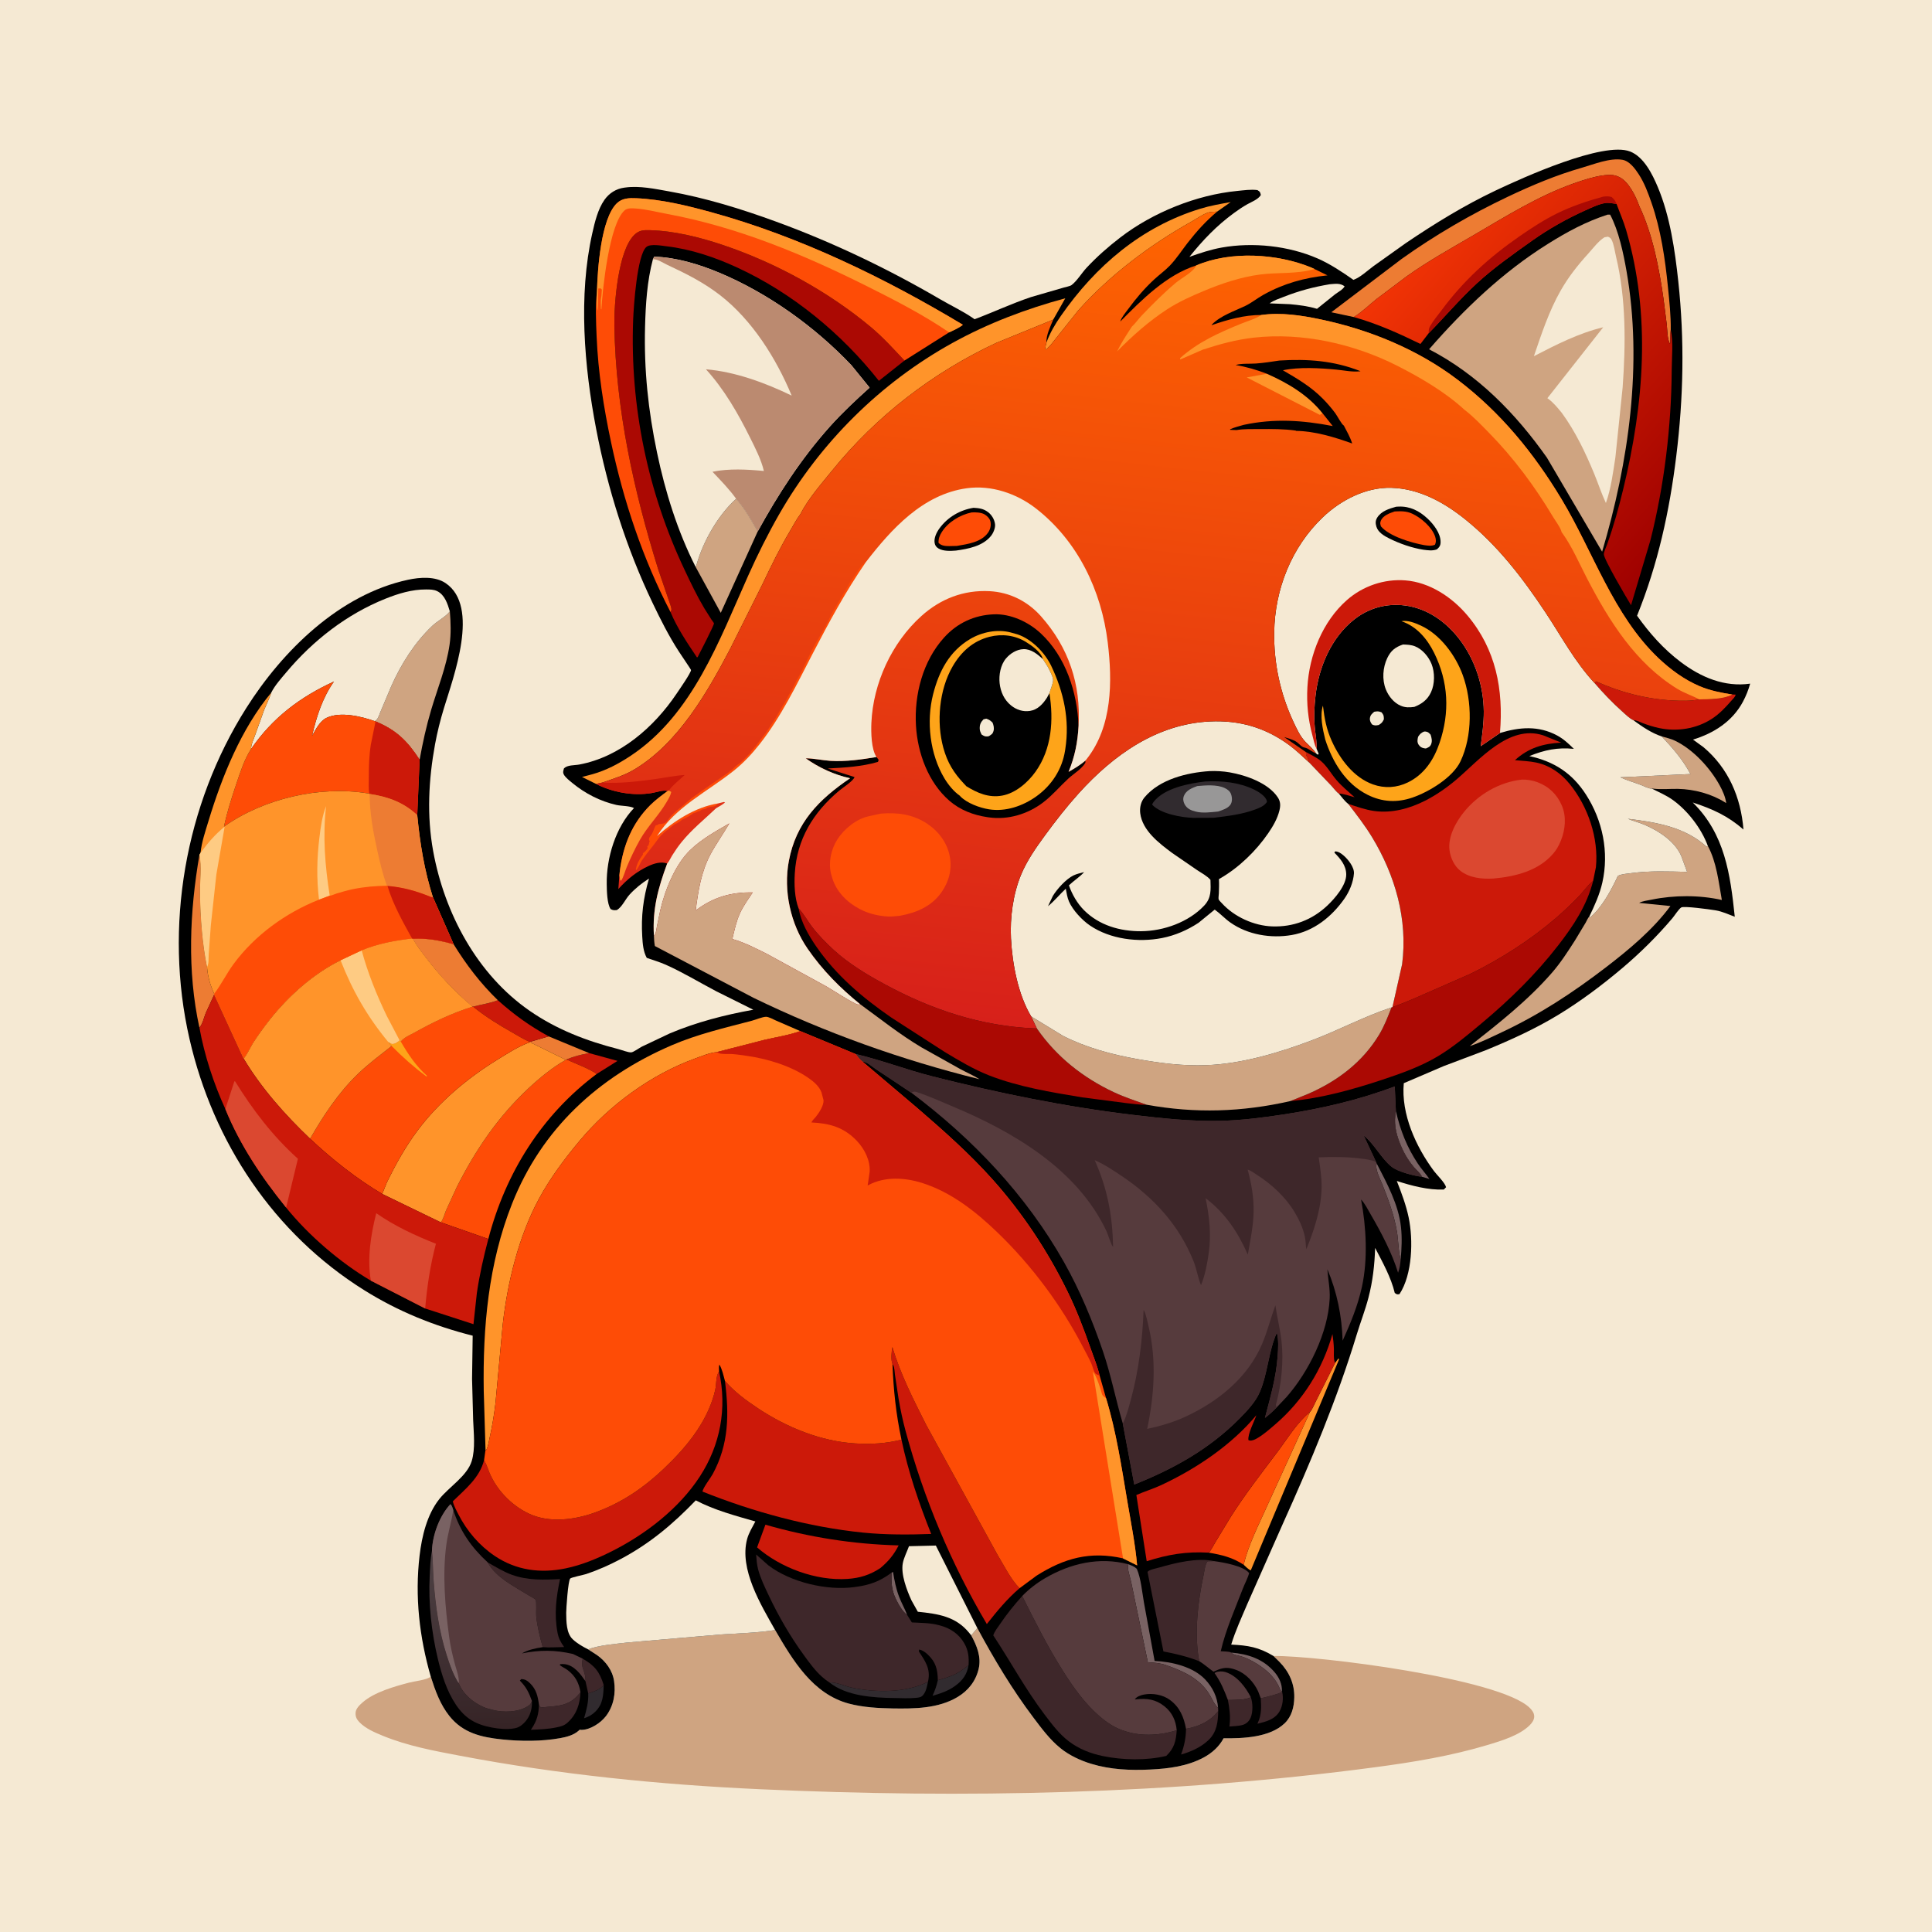 <svg version="1.1" xmlns="http://www.w3.org/2000/svg" style="display: block;" viewBox="0 0 2048 2048" width="1024" height="1024">
<defs>
	<linearGradient id="Gradient1" gradientUnits="userSpaceOnUse" x1="511.334" y1="1831.05" x2="506.024" y2="1661.47">
		<stop class="stop0" offset="0" stop-opacity="1" stop-color="rgb(54,36,38)"/>
		<stop class="stop1" offset="1" stop-opacity="1" stop-color="rgb(75,62,65)"/>
	</linearGradient>
	<linearGradient id="Gradient2" gradientUnits="userSpaceOnUse" x1="1837.47" y1="511.614" x2="1517.56" y2="239.218">
		<stop class="stop0" offset="0" stop-opacity="1" stop-color="rgb(158,0,0)"/>
		<stop class="stop1" offset="1" stop-opacity="1" stop-color="rgb(242,52,5)"/>
	</linearGradient>
	<linearGradient id="Gradient3" gradientUnits="userSpaceOnUse" x1="1281.41" y1="223.157" x2="1183.96" y2="1100.44">
		<stop class="stop0" offset="0" stop-opacity="1" stop-color="rgb(255,101,0)"/>
		<stop class="stop1" offset="1" stop-opacity="1" stop-color="rgb(215,32,26)"/>
	</linearGradient>
</defs>
<path transform="translate(0,0)" fill="rgb(245,233,211)" d="M -0 -0 L 2048 0 L 2048 2048 L -0 2048 L -0 -0 z"/>
<path transform="translate(0,0)" fill="rgb(207,164,129)" d="M 1036.02 1725.86 C 1053.7 1758.7 1073.05 1791.03 1095.54 1820.83 C 1104.16 1832.24 1112.81 1843.95 1123.98 1853.05 C 1133.42 1860.73 1145.14 1866.18 1156.72 1869.71 C 1177.09 1875.91 1198.21 1876.8 1219.35 1875.77 C 1238.98 1874.81 1258.41 1872.39 1275.97 1863 C 1284.71 1858.32 1292.39 1851.47 1297.05 1842.64 C 1317.55 1842.92 1345.99 1841.84 1361.71 1826.83 C 1369.28 1819.61 1371.76 1809.51 1371.99 1799.38 C 1372.31 1784.82 1366.49 1772.06 1356.35 1761.72 L 1349.92 1755.41 C 1396.57 1754.88 1589.83 1779.09 1621.55 1810.38 C 1624.1 1812.89 1626.29 1815.75 1626.32 1819.47 C 1626.35 1823.16 1624.03 1826.35 1621.5 1828.86 C 1610.76 1839.51 1591.69 1845.3 1577.59 1849.55 C 1538.48 1861.32 1498.22 1867.96 1457.81 1873.33 C 1241.16 1902.13 1022.81 1906.58 804.644 1896.61 C 698.28 1891.74 592.629 1881.07 488 1861.24 C 460.05 1855.95 432.237 1850.83 405.778 1839.99 C 397.21 1836.48 387.299 1832.25 380.862 1825.46 C 378.056 1822.49 376.758 1819.86 376.915 1815.75 C 377.089 1811.2 381.244 1807.35 384.514 1804.5 C 396.89 1793.7 418.214 1787.67 433.901 1783.59 C 439.556 1782.12 452.492 1780.81 456.631 1777.29 C 461.377 1792.12 466.622 1806.88 476.485 1819.18 C 490.782 1837.01 510.011 1841.52 531.779 1843.82 C 551.855 1845.94 574.08 1846.09 593.978 1842.48 C 600.621 1841.27 607.942 1839.36 613.139 1834.82 L 614.5 1833.57 L 616.5 1833.75 C 625.917 1833.63 636.946 1826.24 642.409 1819.03 C 650.487 1808.36 652.881 1795.01 650.943 1781.97 C 649.26 1770.66 642.089 1761 632.911 1754.5 L 623.407 1748.36 C 635.975 1743.76 652.026 1742.73 665.393 1741.11 L 764.11 1732.62 C 783.082 1731.35 802.945 1730.92 821.676 1727.92 C 840.457 1760.04 861.496 1795.76 900 1805.94 C 914.867 1809.86 931.041 1810.75 946.359 1811.01 C 969.384 1811.39 994.477 1811.13 1014.88 1799.02 C 1026.38 1792.19 1034.34 1782.09 1037.42 1769.04 C 1040.4 1756.44 1035.47 1744.42 1029.52 1733.57 L 1036.02 1725.86 z"/>
<path transform="translate(0,0)" fill="rgb(0,0,0)" d="M 456.631 1777.29 C 444.568 1735.38 439.655 1692.43 444.777 1649 C 447.188 1628.56 452.595 1605.63 465.635 1589.15 C 475.816 1576.28 495.164 1564.78 500.056 1548.72 C 504.055 1535.59 502.089 1518.93 501.561 1505.28 L 500.397 1461.76 L 501.062 1415.88 C 460.047 1405.53 422.022 1390.13 386.102 1367.66 C 290.169 1307.66 226.042 1210.98 200.861 1101.22 C 173.662 982.67 196.081 853.233 261.072 750.533 C 299.551 689.729 359.908 630.234 432.462 614.591 C 445 611.888 461.272 610.645 472.375 618.153 C 508.951 642.887 480.727 717.204 470.509 750.938 C 466.701 763.511 463.504 776.165 461.144 789.088 C 454.306 826.527 452.316 864.603 459.172 902.218 C 471.16 967.995 505.682 1032.94 561.609 1071.59 C 590.308 1091.42 621.856 1103.5 655.433 1112.08 C 658.662 1112.9 666.156 1115.85 669.196 1115.56 C 671.483 1115.35 677.882 1110.78 680.301 1109.52 L 710.091 1095.41 C 738.607 1083.44 768.173 1075.84 798.548 1070.36 L 759.153 1050.73 C 741.438 1041.42 724.01 1030.79 705.736 1022.65 C 699.211 1019.75 692.317 1017.76 685.589 1015.39 C 681.838 1008.47 681.281 1000.59 680.81 992.882 C 679.476 971.064 681.838 952.255 687.974 931.327 C 680.483 936.022 673.24 941.829 667.297 948.385 C 662.849 953.292 659.445 961.448 653.889 964.703 C 650.728 964.956 650.115 965.072 647.31 963.682 C 643.429 958.116 643.278 944.086 643.164 937.238 C 642.703 909.509 652.624 876.731 672.07 856.583 C 667.971 854.208 658.465 854.421 653.382 853.27 C 636.24 849.389 620.197 841.122 606.665 829.977 C 603.976 827.762 599.352 824.175 597.738 821.134 C 596.387 818.585 597.162 817.078 597.83 814.5 C 601.602 810.761 608.787 811.42 614.035 810.444 C 657.201 802.409 693.237 770.901 717.073 735.52 C 719.786 731.494 732.555 713.174 732.511 710.235 C 732.508 710.014 730.801 707.438 730.565 707.057 L 719.5 690.439 C 708.944 674.187 700.151 656.631 691.791 639.17 C 663.95 581.02 644.113 518.101 631.972 454.835 C 619.228 388.432 612.939 313.554 627.891 247.08 C 630.517 235.402 633.79 221.661 640.796 211.77 C 645.757 204.766 653.087 200.114 661.61 198.941 L 663 198.764 C 677.921 196.729 694.244 200.213 708.983 202.828 C 748.078 209.764 785.785 221.446 823.004 235.058 C 883.114 257.041 941.441 284.991 996.692 317.275 C 1008.32 324.068 1020.89 329.913 1031.92 337.589 L 1033.1 338.417 C 1053.12 330.866 1072.4 321.804 1092.76 314.956 L 1127.53 304.86 C 1129.48 304.259 1134.34 303.375 1135.86 302.22 C 1141.71 297.788 1146.65 289.387 1151.85 283.819 C 1162.83 272.057 1174.77 261.576 1187.53 251.766 C 1221.96 225.291 1268.26 206.575 1311.53 202.399 C 1318.52 201.724 1325.94 200.592 1332.93 201.5 C 1335.83 203.418 1335.68 203.341 1336.55 206.727 C 1333.65 211.397 1327.26 213.702 1322.45 216.382 C 1317.37 219.215 1312.61 222.454 1307.92 225.892 C 1289.51 239.384 1275.03 254.583 1260.85 272.274 C 1272.09 268.297 1283.45 264.483 1295.21 262.398 C 1328.25 256.543 1365.94 260.561 1396.72 273.984 C 1410 279.773 1422.85 288.352 1434.69 296.664 C 1441.92 294.111 1449.67 286.742 1455.89 282.158 L 1490.28 257.667 C 1520.77 237.021 1552.09 217.76 1585.37 201.976 C 1614.3 188.256 1699.57 149.635 1727.88 160.566 C 1742.56 166.235 1751.59 184.646 1757.33 198.295 C 1770.29 229.075 1775.54 265.435 1779.08 298.473 C 1785.77 360.774 1784.57 421.41 1776.91 483.516 C 1769.69 542.09 1757.53 597.827 1735.35 652.677 C 1748.52 671.221 1763.43 688.07 1781.67 701.789 C 1803.23 718.003 1827.89 728.526 1855.24 724.71 C 1853.33 731.451 1850.9 737.674 1847.58 743.856 C 1836.37 764.792 1816.76 777.23 1794.67 784.01 L 1805.62 791.929 C 1832.24 814.289 1845.39 845.227 1848.15 879.328 C 1831.52 864.818 1815.3 857.504 1794.4 850.679 C 1828.42 884.128 1834.18 926.624 1838.93 971.794 C 1832.52 969.351 1825.71 966.231 1818.95 965.062 L 1817.5 964.832 C 1812.33 963.957 1784.97 960.239 1782.24 961.907 C 1779.48 963.594 1775.2 970.505 1772.91 973.22 C 1756.79 992.286 1738.73 1010.14 1719.68 1026.25 C 1698.45 1044.2 1675.66 1061.28 1651.9 1075.75 C 1627.59 1090.55 1601.38 1102.44 1575.1 1113.23 L 1530.5 1130.06 L 1488.07 1148.23 C 1485.09 1180.98 1500.89 1215.49 1519.94 1241.21 C 1523.22 1245.63 1531.72 1253.65 1532.9 1258.5 L 1530.5 1260.98 C 1514.09 1261.64 1496.18 1256.92 1480.68 1251.88 C 1485.57 1264.3 1490.49 1277.44 1493.23 1290.52 C 1498.21 1314.26 1497.28 1350.97 1483.5 1371.84 C 1480.71 1372.31 1480.87 1372.17 1478.5 1370.57 C 1474.58 1354.08 1465.49 1337.82 1457.68 1322.83 C 1457.12 1341.02 1455.23 1357.82 1450.64 1375.49 C 1447.2 1388.77 1442.19 1401.45 1438.22 1414.55 C 1417.41 1483.17 1389 1550.64 1359.53 1616.01 L 1322.17 1700.37 C 1316.18 1714.52 1309.61 1728.63 1305.13 1743.34 C 1322.8 1744.16 1334.48 1746.05 1349.92 1755.41 L 1356.35 1761.72 C 1366.49 1772.06 1372.31 1784.82 1371.99 1799.38 C 1371.76 1809.51 1369.28 1819.61 1361.71 1826.83 C 1345.99 1841.84 1317.55 1842.92 1297.05 1842.64 C 1292.39 1851.47 1284.71 1858.32 1275.97 1863 C 1258.41 1872.39 1238.98 1874.81 1219.35 1875.77 C 1198.21 1876.8 1177.09 1875.91 1156.72 1869.71 C 1145.14 1866.18 1133.42 1860.73 1123.98 1853.05 C 1112.81 1843.95 1104.16 1832.24 1095.54 1820.83 C 1073.05 1791.03 1053.7 1758.7 1036.02 1725.86 L 1029.52 1733.57 C 1035.47 1744.42 1040.4 1756.44 1037.42 1769.04 C 1034.34 1782.09 1026.38 1792.19 1014.88 1799.02 C 994.477 1811.13 969.384 1811.39 946.359 1811.01 C 931.041 1810.75 914.867 1809.86 900 1805.94 C 861.496 1795.76 840.457 1760.04 821.676 1727.92 C 802.945 1730.92 783.082 1731.35 764.11 1732.62 L 665.393 1741.11 C 652.026 1742.73 635.975 1743.76 623.407 1748.36 L 632.911 1754.5 C 642.089 1761 649.26 1770.66 650.943 1781.97 C 652.881 1795.01 650.487 1808.36 642.409 1819.03 C 636.946 1826.24 625.917 1833.63 616.5 1833.75 L 614.5 1833.57 L 613.139 1834.82 C 607.942 1839.36 600.621 1841.27 593.978 1842.48 C 574.08 1846.09 551.855 1845.94 531.779 1843.82 C 510.011 1841.52 490.782 1837.01 476.485 1819.18 C 466.622 1806.88 461.377 1792.12 456.631 1777.29 z"/>
<path transform="translate(0,0)" fill="rgb(121,98,99)" d="M 945.047 1667.1 L 946.698 1666.34 C 948.069 1675.24 949.917 1684.53 953.207 1692.94 C 955.724 1699.37 959.188 1705.45 961.62 1711.88 C 956.701 1708.35 953.013 1701.74 950.328 1696.39 L 949.736 1695.18 C 945.121 1685.91 944.7 1677.21 945.047 1667.1 z"/>
<path transform="translate(0,0)" fill="rgb(245,233,211)" d="M 1456.72 754.5 C 1460.26 753.915 1460.98 753.786 1464.5 755.076 C 1466.99 758.255 1466.82 758.652 1466.97 762.5 C 1465.21 766.047 1464.71 766.433 1461.57 768.5 C 1458.57 769.081 1457.4 769.342 1454.5 768.005 C 1453.03 766.14 1451.89 763.967 1452.15 761.5 C 1452.54 757.952 1454.28 756.682 1456.72 754.5 z"/>
<path transform="translate(0,0)" fill="rgb(245,233,211)" d="M 1509.55 775.5 L 1510.78 775.422 C 1513.85 775.722 1514.49 776.671 1516.5 778.786 C 1517.58 782.169 1518.45 785.55 1517.01 789 C 1515.86 791.728 1514.04 792.29 1511.5 793.424 L 1510 793.26 C 1507.16 792.774 1505.51 791.901 1503.86 789.5 C 1502.02 786.809 1502.53 783.951 1503.25 781 C 1505.2 778.116 1506.29 776.829 1509.55 775.5 z"/>
<path transform="translate(0,0)" fill="rgb(121,98,99)" d="M 1305 1751.8 C 1322.9 1753.24 1339.17 1758.58 1351.18 1772.67 C 1356 1778.32 1359.31 1785.37 1358.88 1792.9 L 1357.25 1791.86 C 1353.05 1779.51 1343.23 1770.39 1332.32 1763.67 C 1326.12 1759.86 1319.41 1756.39 1312.22 1754.95 C 1309.03 1754.31 1307.47 1754.03 1305 1751.8 z"/>
<path transform="translate(0,0)" fill="rgb(49,43,47)" d="M 639.932 1786.07 C 639.654 1796.82 639.285 1806.32 631.125 1814.37 C 627.547 1817.89 623.866 1819.87 619.145 1821.42 C 621.647 1812.75 623.991 1804.21 623.546 1795.07 C 629.068 1793.26 636.723 1790.93 639.932 1786.07 z"/>
<path transform="translate(0,0)" fill="rgb(121,98,99)" d="M 1479.69 1177.78 C 1484.48 1198.3 1491.33 1216.05 1503.11 1233.69 C 1506.85 1239.3 1511.42 1244.25 1515.25 1249.78 L 1507.31 1247.4 C 1505.49 1243.51 1501.79 1240.73 1499.02 1237.5 C 1492.27 1229.65 1487.38 1220.89 1483.66 1211.28 C 1479.27 1199.93 1477.44 1189.9 1479.69 1177.78 z"/>
<path transform="translate(0,0)" fill="rgb(49,43,47)" d="M 1026.73 1765.02 C 1025.16 1774.83 1020.54 1781.27 1012.58 1787.05 C 1005.07 1792.51 997.254 1795.1 988.49 1797.62 C 991.068 1792.1 992.818 1787.04 994.14 1781.09 C 1007.45 1777.42 1016.31 1774.18 1026.73 1765.02 z"/>
<path transform="translate(0,0)" fill="rgb(121,98,99)" d="M 1459.42 1233.44 C 1470.13 1254.21 1482.49 1276.92 1485.08 1300.5 C 1486.37 1312.22 1485.81 1323.55 1484.78 1335.27 C 1482.21 1326.1 1482.4 1315.1 1480.81 1305.55 C 1477.92 1288.31 1471.74 1271.71 1465.33 1255.52 C 1463.13 1249.97 1457.16 1239.03 1459.42 1233.44 z"/>
<path transform="translate(0,0)" fill="rgb(62,39,42)" d="M 617.674 1758.26 C 630.522 1765.7 635.505 1772.12 639.932 1786.07 C 636.723 1790.93 629.068 1793.26 623.546 1795.07 L 620.613 1782.12 C 620.881 1778.28 619.884 1773.92 618.513 1770.35 C 616.734 1765.72 616.799 1763.14 617.674 1758.26 z"/>
<path transform="translate(0,0)" fill="rgb(204,25,9)" d="M 1384.04 797.01 C 1389.22 799.9 1395.6 802.867 1400.14 806.624 C 1406.62 811.98 1411.38 820.713 1416.92 827.117 C 1422.6 833.681 1429.44 839.275 1435.88 845.082 C 1430.66 843.752 1424.43 841.312 1419.17 841.178 C 1416.97 840.039 1413.3 835.026 1411.47 833.088 L 1387.66 808.163 C 1387.06 806.161 1386.53 803.829 1385.49 802 L 1384.5 800.51 L 1385.41 799.488 L 1384.04 797.01 z"/>
<path transform="translate(0,0)" fill="rgb(62,39,42)" d="M 1359.14 1793.57 C 1360.71 1800.07 1359.77 1808.41 1356.3 1814.25 C 1351.23 1822.77 1341.93 1825.05 1332.88 1827.26 L 1333.47 1825.99 C 1337.35 1817.35 1337.04 1809.56 1336.45 1800.28 C 1344.57 1798.13 1351.31 1797.08 1359.14 1793.57 z"/>
<path transform="translate(0,0)" fill="rgb(204,25,9)" d="M 624.468 1116.33 L 654.593 1124.59 L 632.55 1138.43 C 623.219 1132.05 610.767 1127.91 600.434 1123.06 C 608.704 1119.68 615.739 1117.9 624.468 1116.33 z"/>
<path transform="translate(0,0)" fill="rgb(86,59,61)" d="M 1301.62 1802.08 C 1297.67 1791.55 1294.02 1782.84 1287.5 1773.55 L 1288.58 1772.84 C 1291.48 1771.46 1296 1771.49 1299.02 1772.44 C 1311.24 1776.28 1320.39 1788.32 1325.92 1799.14 C 1320 1802.4 1308.48 1802 1301.62 1802.08 z"/>
<path transform="translate(0,0)" fill="rgb(62,39,42)" d="M 1325.92 1799.14 C 1328.13 1805.15 1328.29 1815.16 1325.64 1821.03 C 1324.12 1824.37 1321.51 1827.05 1318.01 1828.26 C 1313.58 1829.78 1307.88 1829.75 1303.21 1830.19 L 1303.41 1828.64 C 1304.47 1819.84 1303.32 1810.74 1301.62 1802.08 C 1308.48 1802 1320 1802.4 1325.92 1799.14 z"/>
<path transform="translate(0,0)" fill="rgb(237,124,51)" d="M 581.606 1098.59 L 624.468 1116.33 C 615.739 1117.9 608.704 1119.68 600.434 1123.06 L 599.789 1123.46 L 561.84 1104.81 L 561.718 1104.4 L 581.606 1098.59 z"/>
<path transform="translate(0,0)" fill="rgb(49,43,47)" d="M 879.113 1783.38 L 881.126 1783.4 C 887.855 1783.64 896.333 1787.58 903.344 1789.04 C 928.652 1794.32 960.42 1794.67 983.669 1782.77 C 982.722 1787.41 981.822 1792.77 978.77 1796.55 C 976.586 1799.26 974.426 1799.44 971.054 1799.79 C 963.607 1800.56 955.636 1800.08 948.145 1799.98 C 925.763 1799.71 897.302 1797.99 879.113 1783.38 z"/>
<path transform="translate(0,0)" fill="rgb(62,39,42)" d="M 1257.23 1832.59 C 1270.79 1830.25 1282.9 1824.7 1291.36 1813.78 C 1291.1 1825.37 1289.99 1835.97 1281.17 1844.46 C 1273.23 1852.1 1262.53 1856.94 1252 1859.85 C 1255.35 1850.71 1257.13 1842.35 1257.23 1832.59 z"/>
<path transform="translate(0,0)" fill="rgb(62,39,42)" d="M 571.289 1806.82 C 571.99 1808.64 572.113 1808.82 573.5 1810.01 L 588.469 1808.57 C 600.899 1807.04 607.681 1803.59 615.346 1793.8 C 614.825 1806.27 611.275 1817.26 601.805 1825.92 C 598.189 1829.23 594.699 1830.1 590 1831.08 C 580.926 1832.98 571.966 1833.29 562.735 1833.67 L 563.561 1832.45 C 569.066 1824.23 571.143 1816.73 571.289 1806.82 z"/>
<path transform="translate(0,0)" fill="rgb(245,233,211)" d="M 1409.62 301.307 C 1415.51 300.878 1420.44 299.894 1425.34 303.5 C 1423.65 306.876 1418.51 309.528 1415.39 311.869 L 1396.08 327.367 C 1386.65 324.501 1377.03 323.331 1367.25 322.448 L 1345.85 321.569 C 1350.17 318.381 1355.86 316.62 1360.83 314.663 C 1377.13 308.238 1392.33 304.226 1409.62 301.307 z"/>
<path transform="translate(0,0)" fill="rgb(204,25,9)" d="M 527.729 1060.26 C 544.944 1075.66 561.336 1087.44 581.606 1098.59 L 561.718 1104.4 C 555.37 1101.96 548.978 1097.81 543.033 1094.47 C 528.569 1086.34 514.391 1077.53 501.477 1067.08 C 510.127 1064.77 519.423 1063.53 527.729 1060.26 z"/>
<path transform="translate(0,0)" fill="rgb(121,98,99)" d="M 1291.21 1810.32 C 1287.31 1807.03 1284.68 1800.45 1281.94 1796 C 1271.46 1778.96 1253.99 1771.42 1236 1765.06 C 1229.64 1762.82 1223.48 1762.52 1216.8 1762.07 L 1199.04 1676.88 C 1198.13 1672.09 1194.42 1662.4 1196.08 1658.18 C 1199.5 1659.48 1202.36 1660.48 1205.06 1663 C 1209.52 1673.4 1210.66 1687.6 1212.65 1698.88 L 1223.94 1760.65 C 1241.97 1761.44 1264.62 1766.69 1277.5 1780.26 C 1285.45 1788.64 1290.43 1798.78 1291.21 1810.32 z"/>
<path transform="translate(0,0)" fill="rgb(237,124,51)" d="M 211.381 1089.32 C 198.256 1029.24 201.023 966.369 211.414 906.108 C 214.108 919.142 211.804 933.776 212.019 947.137 C 212.426 972.508 214.429 1000.29 219.466 1025.06 C 220.111 1034.74 222.945 1044.62 227.044 1053.41 L 227.067 1054.33 L 218.059 1074 C 216.154 1078.75 214.764 1085.57 211.381 1089.32 z"/>
<path transform="translate(0,0)" fill="rgb(62,39,42)" d="M 517.114 1656.29 C 525.495 1660.98 533.608 1666.08 542.684 1669.37 C 559.21 1675.35 576.394 1674.78 593.654 1673.9 C 589.571 1693.22 587.32 1710.77 590.951 1730.45 C 592.106 1736.7 594.321 1740.8 598.004 1745.93 C 590.635 1745.98 582.609 1746.72 575.314 1746.05 C 572.384 1735.39 569.443 1724.07 568.414 1713.03 C 568.127 1709.94 568.914 1697.83 567.865 1695.9 C 567.203 1694.68 561.871 1692.02 560.407 1691.11 C 545.816 1681.96 525.43 1672.17 517.114 1656.29 z"/>
<path transform="translate(0,0)" fill="rgb(207,164,129)" d="M 1761.54 780.644 C 1766.11 781.943 1771.2 783.1 1775.49 785.149 C 1794.77 794.365 1812.75 813.952 1822.93 832.5 C 1825.99 838.072 1829.1 844.988 1829.84 851.321 L 1828.57 850.52 C 1814.02 841.444 1795.83 836.58 1778.74 836.253 C 1769.64 836.079 1761.53 837.09 1752.38 836.005 L 1750.89 835.918 C 1747.95 836.211 1742.67 833.364 1739.87 832.272 C 1732.47 829.388 1724.85 827.312 1717.62 823.985 L 1791.98 820.514 C 1783.42 804.664 1773.6 793.571 1761.54 780.644 z"/>
<path transform="translate(0,0)" fill="rgb(255,148,42)" d="M 1415.22 1444.85 L 1418.5 1440.37 L 1419.67 1440.5 L 1325.91 1664.57 C 1323.83 1664.25 1320.11 1660.24 1318.36 1658.73 C 1323.21 1637.95 1333.78 1617.44 1342.49 1597.99 L 1388.66 1496.67 C 1390.85 1494.57 1393.01 1488.96 1394.5 1486.18 L 1415.22 1444.85 z"/>
<path transform="translate(0,0)" fill="rgb(237,124,51)" d="M 437.668 995.082 C 453.133 994.385 465.966 996.759 480.83 1000.9 C 494.55 1023.04 509.044 1042.07 527.729 1060.26 C 519.423 1063.53 510.127 1064.77 501.477 1067.08 L 500.71 1067.03 C 482.637 1052.03 465.508 1033.79 451.287 1015.06 C 446.549 1008.82 441.169 1002.11 437.668 995.082 z"/>
<path transform="translate(0,0)" fill="url(#Gradient1)" d="M 457.917 1643.79 C 459.136 1654.51 458.911 1664.92 459.712 1675.59 C 461.717 1702.29 465.42 1729.3 473.668 1754.86 C 476.92 1764.93 480.515 1775.41 486.301 1784.34 C 490.836 1795.87 501.42 1804.65 512.538 1809.54 C 515.273 1810.74 518.12 1811.45 521 1812.2 L 522.734 1812.66 C 533.69 1815.43 548.78 1815.04 558.668 1809.12 C 561.818 1807.24 562.678 1806.52 563.846 1803.04 C 564.241 1809.67 562.69 1817 558.784 1822.5 C 555.859 1826.62 551.36 1830.95 546.242 1831.93 L 545 1832.15 C 537.47 1833.54 528.714 1832.65 521.226 1831.23 C 504.056 1827.98 492.905 1821.45 483.19 1806.92 C 473.567 1792.54 468.131 1775.06 464.126 1758.36 C 457.364 1730.16 454.013 1699.72 455.504 1670.75 C 455.964 1661.81 456.128 1652.57 457.917 1643.79 z"/>
<path transform="translate(0,0)" fill="rgb(245,233,211)" d="M 1487.24 683.195 C 1491.63 683.355 1495.87 683.476 1500 685.14 C 1507.86 688.309 1514.43 696.153 1517.51 703.879 C 1521.08 712.823 1521 725.066 1516.94 733.768 C 1513.21 741.791 1507.28 746.143 1499.26 749.334 C 1494.01 750.055 1489.73 750.189 1484.77 748.086 C 1477.51 745.013 1471.92 737.961 1469.04 730.788 C 1464.9 720.472 1465.8 707.554 1470.56 697.577 C 1474.34 689.675 1479.09 685.951 1487.24 683.195 z"/>
<path transform="translate(0,0)" fill="rgb(255,148,42)" d="M 1109.26 363.216 C 1112.72 353.275 1118.61 343.42 1124.61 334.799 C 1161.46 281.871 1209.96 240.381 1272.43 221.233 C 1282.92 218.018 1293.8 216.122 1304.59 214.225 L 1290.24 224.307 C 1286.92 224.508 1282.88 224.425 1279.73 225.622 C 1274.03 227.794 1268.11 232.067 1262.73 235.079 C 1219.17 259.46 1176.05 291.883 1142.85 329.228 L 1115.24 363.859 C 1113.47 366.248 1111.27 368.275 1109.16 370.371 L 1108.08 370 C 1108.18 367.531 1108.62 365.578 1109.26 363.216 z"/>
<path transform="translate(0,0)" fill="rgb(204,25,9)" d="M 1690.33 724.082 L 1691.9 722.256 C 1716.9 733.744 1745.1 740.965 1772.62 742.494 C 1781.4 742.981 1792.7 743.28 1801.26 741.34 C 1812.09 741.058 1826.68 741.301 1836.37 736.25 L 1839.85 736.284 C 1839.28 738.977 1837.03 740.819 1835.23 742.876 C 1829.03 749.979 1822.66 756.759 1814.7 761.942 C 1798.41 772.549 1777.66 775.855 1758.64 771.763 C 1752.65 770.472 1746.82 768.636 1741.1 766.436 C 1738.21 765.325 1734.54 763.242 1731.42 763.441 C 1727.47 761.718 1722.95 757.2 1719.75 754.346 C 1709.31 745.034 1699.41 734.723 1690.33 724.082 z"/>
<path transform="translate(0,0)" fill="rgb(254,76,6)" d="M 1281.34 1645.88 C 1283.99 1643.08 1286.18 1638.29 1288.22 1634.95 L 1304.79 1607.68 C 1319.92 1583.79 1337.43 1561.42 1354.37 1538.81 C 1365.2 1524.35 1374.63 1508.36 1388.66 1496.67 L 1342.49 1597.99 C 1333.78 1617.44 1323.21 1637.95 1318.36 1658.73 C 1306.69 1650.97 1294.98 1648.15 1281.34 1645.88 z"/>
<path transform="translate(0,0)" fill="rgb(245,233,211)" d="M 1029.52 1733.57 L 1027.51 1731.06 C 1013.21 1713.38 994.384 1710.73 972.928 1708.52 L 966.23 1696.53 C 961.331 1685.87 954.745 1668.82 957.025 1657 C 958.151 1651.16 961.503 1644.7 963.561 1639.04 L 992.035 1638.36 L 1036.02 1725.86 L 1029.52 1733.57 z"/>
<path transform="translate(0,0)" fill="rgb(207,164,129)" d="M 780.368 528.733 C 789.456 538.935 796.495 551.466 803.191 563.368 L 764.034 649.629 L 737.432 601.032 C 738.232 599.422 737.979 600.125 738.453 598.427 C 745.352 573.716 761.321 545.918 780.368 528.733 z"/>
<path transform="translate(0,0)" fill="rgb(62,39,42)" d="M 1271.34 1760.98 C 1258.78 1756.06 1246.52 1753.13 1233.29 1750.6 L 1216.43 1666.27 L 1217.49 1665.27 C 1220.2 1663.54 1225.81 1662.5 1229 1661.59 C 1246.22 1656.63 1269.4 1650.92 1287.07 1654.87 L 1280 1655.04 C 1277.31 1658.67 1276.69 1665.72 1275.74 1670.19 C 1269.85 1697.72 1266.18 1729.38 1270.6 1757.53 L 1271.34 1760.98 z"/>
<path transform="translate(0,0)" fill="rgb(204,25,9)" d="M 811.365 1616.23 C 857.422 1629.53 904.658 1636.96 952.59 1638.19 C 947.494 1648.21 941.673 1655.16 933.073 1662.33 C 922.064 1669.53 911.477 1672.84 898.317 1673.72 C 865.076 1675.95 827.486 1661.99 802.543 1640.32 L 811.365 1616.23 z"/>
<path transform="translate(0,0)" fill="rgb(86,59,61)" d="M 1271.34 1760.98 L 1270.6 1757.53 C 1266.18 1729.38 1269.85 1697.72 1275.74 1670.19 C 1276.69 1665.72 1277.31 1658.67 1280 1655.04 L 1287.07 1654.87 C 1296.64 1656.18 1317.96 1659.82 1324.15 1667.5 C 1322.58 1673.27 1319.48 1678.7 1317.34 1684.32 C 1308.96 1706.2 1299.34 1727.46 1294.03 1750.37 C 1296.21 1750.57 1303.72 1750.54 1305 1751.8 C 1307.47 1754.03 1309.03 1754.31 1312.22 1754.95 C 1319.41 1756.39 1326.12 1759.86 1332.32 1763.67 C 1343.23 1770.39 1353.05 1779.51 1357.25 1791.86 L 1358.88 1792.9 L 1359.14 1793.57 C 1351.31 1797.08 1344.57 1798.13 1336.45 1800.28 L 1333.76 1793.12 C 1329.33 1783.36 1320.73 1773.99 1310.51 1770.2 C 1301.78 1766.97 1296.6 1767.4 1288.26 1771.22 L 1286.41 1772.08 C 1281.21 1768.44 1276.82 1764.37 1271.34 1760.98 z"/>
<path transform="translate(0,0)" fill="rgb(207,164,129)" d="M 476.858 648.1 C 477.795 659.887 478.252 671.703 476.559 683.456 C 473.169 706.991 463.867 729.568 457.109 752.284 C 451.956 769.606 448.002 787.554 444.824 805.34 C 431.79 785.436 420.364 774.005 398.093 764.724 L 397.331 764.474 C 400.647 762.79 401.741 758.293 403.161 754.931 L 414.815 727.287 C 425.225 703.93 439.554 681.091 458.257 663.428 C 463.651 658.334 471.332 654.542 476.024 649.101 L 476.858 648.1 z"/>
<path transform="translate(0,0)" fill="rgb(254,164,25)" d="M 1485.56 658.5 C 1492.13 657.194 1500 660.32 1506 663.061 C 1526.65 672.49 1542.97 694.673 1550.59 715.636 C 1560.67 743.409 1560.98 780.12 1548.15 807.1 C 1540.04 824.138 1514.97 839.341 1497.39 845.409 C 1480.97 851.074 1465.15 850.274 1449.6 842.463 C 1426.4 830.821 1412.49 807.78 1404.79 783.853 C 1402.17 773.169 1398.91 758.67 1402.36 748 C 1404.04 761.771 1405.95 772.669 1411.71 785.438 C 1420.37 804.617 1434.89 824.154 1455.39 831.5 C 1467.71 835.916 1480.61 835.129 1492.39 829.392 C 1509.79 820.915 1519.9 805.391 1525.98 787.533 C 1537 755.17 1535.45 722.834 1520.28 692.121 C 1512.9 677.183 1501.74 663.963 1485.56 658.5 z"/>
<path transform="translate(0,0)" fill="rgb(237,124,51)" d="M 1435.07 336.087 L 1411.23 331.016 L 1485.79 274.473 C 1521.21 249.221 1559.06 227.217 1598.34 208.559 C 1623.75 196.491 1649.73 185.558 1676.8 177.821 C 1689.5 174.19 1706.49 167.112 1719.85 169.387 C 1727.31 170.658 1733.26 178.757 1737.16 184.768 C 1743.18 194.061 1746.93 204.262 1750.56 214.654 C 1760.57 243.313 1765.09 274.246 1768.1 304.365 C 1769.6 319.336 1771.26 334.572 1771.07 349.627 C 1770.45 354.317 1770.64 359.263 1770.52 364 L 1769.94 364 C 1767.35 358.671 1767.47 350.022 1766.84 344 L 1763.45 317.253 C 1758.79 284.359 1751.95 248.272 1737.58 218.092 C 1734.16 208.208 1726.33 192.224 1716.29 187.605 L 1714.5 186.825 C 1703.85 182.005 1678.79 190.674 1667.98 194.5 C 1630.87 207.642 1596.26 229.284 1562.4 249.093 C 1538.09 263.319 1514.22 276.459 1491.19 292.891 L 1458.99 317.091 C 1451.13 323.451 1443.69 330.808 1435.07 336.087 z"/>
<path transform="translate(0,0)" fill="rgb(204,25,9)" d="M 946.062 1445.89 C 944.195 1441.55 945.065 1432.65 945.978 1427.96 C 954.574 1456.78 968.231 1483.48 981.7 1510.25 L 1057.34 1648.02 C 1064.36 1659.53 1071.25 1673.99 1080.78 1683.58 C 1067.6 1694.82 1056.77 1708.02 1046.08 1721.56 C 1008.34 1657.84 979.327 1588.49 960.011 1517.1 C 956.968 1505.85 954.439 1494.04 952.5 1482.55 L 948.665 1457.19 C 948.188 1453.93 948.382 1450.28 946.855 1447.31 L 946.062 1445.89 z"/>
<path transform="translate(0,0)" fill="rgb(254,76,6)" d="M 599.789 1123.46 L 600.434 1123.06 C 610.767 1127.91 623.219 1132.05 632.55 1138.43 C 574.293 1181.91 535.928 1243.32 517.636 1313.37 L 467.221 1295.71 C 469.908 1292.71 471.206 1287 472.784 1283.19 L 484.332 1258.11 C 504.065 1219 527.962 1183.78 560.072 1153.8 C 572.131 1142.54 585.395 1131.62 599.789 1123.46 z"/>
<path transform="translate(0,0)" fill="rgb(62,39,42)" d="M 1247.36 1834.1 C 1246.69 1845.43 1244.71 1853.38 1236.25 1861.36 C 1215.19 1866.38 1190.2 1865.86 1169.08 1861.5 C 1155.99 1858.8 1143.73 1854.02 1133.03 1845.9 C 1122.79 1838.14 1114.83 1827.47 1107.15 1817.3 C 1086.95 1790.53 1071.28 1761.45 1052.91 1733.56 C 1054.21 1729.35 1057.5 1725.38 1059.98 1721.72 C 1067.12 1711.15 1075.03 1701.3 1083.59 1691.85 C 1097.05 1718.83 1110.6 1745.7 1126.73 1771.23 C 1137.53 1788.32 1149.69 1805.54 1165.05 1818.87 C 1173.6 1826.29 1182.06 1831.94 1193 1835.22 L 1194.59 1835.71 C 1211.34 1840.78 1230.83 1839.44 1247.36 1834.1 z"/>
<path transform="translate(0,0)" fill="rgb(207,164,129)" d="M 1684.59 971.826 L 1685.53 972.584 C 1698.32 961.864 1708.04 943.339 1715.06 928.424 C 1719.47 926.4 1724.58 926.19 1729.35 925.547 C 1749.03 922.901 1768.65 923.751 1788.42 924.221 L 1782.51 908.209 C 1776.13 892.122 1758.29 880.609 1742.77 874.077 C 1737.15 871.715 1731.22 870.374 1725.61 867.951 C 1755.71 871.656 1785.68 876.441 1809.05 897.473 L 1810.43 896.872 C 1819.61 913.703 1821.9 935.328 1825.22 954.03 C 1801.53 948.674 1774.63 948.772 1750.89 953.643 C 1746.75 954.492 1741.17 955.107 1737.54 957.096 L 1770.71 960.446 C 1752.18 985.494 1726.96 1006.5 1702.36 1025.39 C 1667.44 1052.18 1631.9 1075.5 1592 1094.2 C 1580.81 1099.44 1569.74 1105.04 1557.98 1108.92 C 1588.4 1085.03 1619.75 1060.39 1645.18 1031.1 C 1654.38 1020.51 1661.94 1008.76 1669.49 996.969 L 1680.91 978 C 1681.8 976.458 1683.33 972.758 1684.59 971.826 z"/>
<path transform="translate(0,0)" fill="rgb(171,9,3)" d="M 846.536 962.958 L 847.207 963.667 C 852.064 968.888 855.806 975.753 860.104 981.529 C 866.986 990.778 875.433 999.322 883.926 1007.11 C 899.741 1021.62 919.151 1033.24 937.937 1043.4 C 987.601 1070.27 1039.71 1087.72 1096.4 1090.1 L 1099.1 1090.2 C 1119.79 1120.12 1148.09 1142.53 1181 1157.9 C 1192.42 1163.24 1203.66 1166.82 1215.44 1171.06 C 1208.52 1171.29 1201.33 1170.06 1194.42 1169.4 L 1147.3 1163.27 C 1114.31 1157.84 1079.71 1152.17 1048.5 1139.98 C 1032.17 1133.6 1016.13 1123.99 1001.14 1114.94 L 944.888 1078.68 C 914.371 1057.63 886.715 1034.28 865.493 1003.67 C 857.022 991.447 849.252 977.736 846.536 962.958 z"/>
<path transform="translate(0,0)" fill="rgb(204,25,9)" d="M 1281.34 1645.88 C 1257.46 1644.48 1238.23 1647.78 1215.56 1654.94 L 1204.59 1584.78 C 1213.27 1580.98 1222.33 1578.27 1230.95 1574.25 C 1268.13 1556.89 1305.38 1531.86 1331.78 1500.22 C 1329.59 1506.71 1322.35 1520.46 1323.4 1526.6 L 1324.45 1526.94 C 1327.16 1527.49 1330.05 1526.09 1332.37 1524.78 C 1339.23 1520.91 1345.8 1515.05 1351.78 1509.92 C 1381.23 1484.63 1401.88 1451.52 1412.45 1414.19 C 1413.21 1419.45 1413.86 1424.67 1413.99 1429.99 C 1414.09 1434.15 1413.48 1439.45 1414.74 1443.42 L 1415.22 1444.85 L 1394.5 1486.18 C 1393.01 1488.96 1390.85 1494.57 1388.66 1496.67 C 1374.63 1508.36 1365.2 1524.35 1354.37 1538.81 C 1337.43 1561.42 1319.92 1583.79 1304.79 1607.68 L 1288.22 1634.95 C 1286.18 1638.29 1283.99 1643.08 1281.34 1645.88 z"/>
<path transform="translate(0,0)" fill="rgb(255,148,42)" d="M 405.145 1265.63 L 410.02 1253.65 C 419.293 1234.5 429.8 1215.58 442.563 1198.5 C 465.024 1168.44 494.898 1143.3 526.712 1123.64 C 537.444 1117 549.91 1108.88 561.84 1104.81 L 599.789 1123.46 C 585.395 1131.62 572.131 1142.54 560.072 1153.8 C 527.962 1183.78 504.065 1219 484.332 1258.11 L 472.784 1283.19 C 471.206 1287 469.908 1292.71 467.221 1295.71 L 405.145 1265.63 z"/>
<path transform="translate(0,0)" fill="rgb(255,148,42)" d="M 514.674 1536.85 L 512.788 1474.54 C 511.747 1406.83 517.665 1339.35 542.867 1275.84 C 574.373 1196.44 634.322 1141.53 711.951 1108.06 C 739.405 1096.23 768.214 1089.59 797 1082.02 C 801.129 1080.93 808.071 1077.91 812.045 1077.84 C 814.755 1077.79 820.091 1080.71 822.713 1081.89 L 848.335 1093.02 C 836.471 1097.31 823.377 1099.33 811.068 1102.12 L 759.767 1115.28 C 752.089 1115.99 744.013 1119.45 736.786 1122.07 C 690.073 1139.04 645.908 1171.49 614.153 1209.6 C 598.061 1228.91 582.893 1249.17 570.983 1271.38 C 549.615 1311.23 537.965 1359.37 532.919 1404.02 L 525.228 1487.41 C 523.768 1499.61 521.825 1511.47 519.165 1523.46 C 518.174 1527.92 517.564 1533.35 515.306 1537.27 L 514.674 1536.85 z"/>
<path transform="translate(0,0)" fill="rgb(255,148,42)" d="M 631.874 831.034 L 616.962 823.624 L 626.958 820.996 C 642.292 816.828 655.83 809.647 669 800.853 C 734.31 757.242 762.448 678.64 793.252 609.891 C 803.141 587.821 814.051 565.91 826.073 544.925 C 869.453 469.208 933.253 405.759 1009.7 363.5 C 1047.56 342.573 1087.6 327.483 1129.25 316.186 L 1116.48 338.786 L 1055.99 363.5 C 988.758 394.937 928.914 441.005 882.208 498.663 C 870.538 513.07 856.812 528.528 848.37 545.101 C 844.114 550.644 840.937 557.034 837.355 563.039 C 826.441 581.339 817.335 600.159 808.191 619.368 L 773.822 688.178 C 749.614 734.322 719.133 787.202 673.43 815.074 C 662.105 821.979 650.868 825.245 638.463 829.583 L 631.874 831.034 z"/>
<path transform="translate(0,0)" fill="rgb(171,9,3)" d="M 1688.75 933.896 C 1682.26 959.735 1667.83 981.43 1651.68 1002.23 C 1627.66 1033.18 1600.67 1059.54 1570.67 1084.65 C 1555.82 1097.07 1540.43 1110.08 1523.76 1119.97 C 1505.58 1130.77 1484.81 1138.11 1464.81 1144.74 C 1433.98 1154.96 1400.19 1164.33 1367.75 1167.21 L 1387.2 1159.32 C 1417.99 1145.8 1444.5 1125.84 1462.06 1096.61 C 1467.45 1087.64 1471.27 1077.65 1475.05 1067.92 L 1476.06 1067.52 C 1492.08 1061.9 1507.28 1054.84 1522.81 1048.05 L 1559 1032.17 C 1590.66 1016.57 1621.66 996.828 1648.5 973.895 C 1657.65 966.076 1666.47 957.689 1674.74 948.946 C 1678.94 944.504 1682.57 939.153 1687.2 935.191 L 1688.75 933.896 z"/>
<path transform="translate(0,0)" fill="rgb(245,233,211)" d="M 287.556 734.206 C 291.28 726.661 298.037 719.167 303.419 712.752 C 331.647 679.1 367.476 651.151 408.401 634.736 C 422.167 629.215 436.729 624.748 451.656 624.851 C 455.7 624.879 459.745 624.809 463.469 626.651 C 471.543 630.647 474.486 640.16 476.858 648.1 L 476.024 649.101 C 471.332 654.542 463.651 658.334 458.257 663.428 C 439.554 681.091 425.225 703.93 414.815 727.287 L 403.161 754.931 C 401.741 758.293 400.647 762.79 397.331 764.474 C 382.9 759.35 360.663 753.982 346.117 760.959 C 339.018 764.365 334.53 773.436 330.799 780.028 C 335.483 759.666 341.881 739.619 354.03 722.418 C 317.866 738.987 288.938 760.906 266.184 793.868 C 266.157 789.123 268.925 783.625 270.456 779.148 L 280.006 752.5 C 282.517 746.359 285.559 740.554 287.556 734.206 z"/>
<path transform="translate(0,0)" fill="rgb(204,25,9)" d="M 762.267 1453.77 C 770.78 1493.04 763.671 1531.58 741.838 1565.21 C 719.789 1599.18 684.157 1626.55 648.302 1644.53 C 632.845 1652.29 616.572 1659.04 599.582 1662.55 C 572.975 1668.05 547.288 1664.68 524.522 1649.41 C 508.196 1638.46 494.962 1622.97 486.028 1605.5 C 483.796 1601.13 481.046 1596.28 480.026 1591.47 C 493.398 1578.3 508.323 1566.68 513.15 1547.77 L 513.641 1548.73 C 515.17 1551.61 516.268 1554.27 517.362 1557.35 C 524.629 1577.76 541.51 1595.67 561.084 1604.72 C 582.58 1614.66 609.372 1611.11 631.002 1603.22 C 663.4 1591.39 688.501 1572.61 712.481 1548.22 C 728.288 1532.14 742.445 1514.3 751.481 1493.5 C 754.284 1487.05 756.612 1480.18 758.159 1473.32 C 759.341 1468.07 758.938 1459.84 761.339 1455.36 L 762.267 1453.77 z"/>
<path transform="translate(0,0)" fill="rgb(254,76,6)" d="M 266.184 793.868 C 288.938 760.906 317.866 738.987 354.03 722.418 C 341.881 739.619 335.483 759.666 330.799 780.028 C 334.53 773.436 339.018 764.365 346.117 760.959 C 360.663 753.982 382.9 759.35 397.331 764.474 L 398.093 764.724 C 420.364 774.005 431.79 785.436 444.824 805.34 L 442.308 864.168 C 427.691 850.437 411.251 844.624 391.78 841.655 L 391.4 841.269 L 389.754 840.987 C 339.006 832.626 279.299 846.528 237.427 876.267 C 240.835 860.286 245.694 845.16 250.934 829.719 C 255.15 817.295 259.027 804.986 266.184 793.868 z"/>
<path transform="translate(0,0)" fill="rgb(204,25,9)" d="M 398.093 764.724 C 420.364 774.005 431.79 785.436 444.824 805.34 L 442.308 864.168 C 427.691 850.437 411.251 844.624 391.78 841.655 L 391.4 841.269 C 390.586 835.818 390.964 829.97 390.959 824.461 C 390.949 812.69 391.258 801.153 393.07 789.5 L 398.093 764.724 z"/>
<path transform="translate(0,0)" fill="rgb(207,164,129)" d="M 1093.03 1077.39 L 1126.64 1097.95 C 1151.28 1110.52 1178.49 1117.84 1205.6 1122.65 C 1230.06 1126.99 1253.87 1130.09 1278.74 1129.13 C 1316.4 1127.67 1354.93 1116.2 1390 1103.02 C 1418.58 1092.28 1446.12 1077.42 1475.05 1067.92 C 1471.27 1077.65 1467.45 1087.64 1462.06 1096.61 C 1444.5 1125.84 1417.99 1145.8 1387.2 1159.32 L 1367.75 1167.21 C 1316.51 1178.84 1267.16 1180.4 1215.44 1171.06 C 1203.66 1166.82 1192.42 1163.24 1181 1157.9 C 1148.09 1142.53 1119.79 1120.12 1099.1 1090.2 L 1093.03 1077.39 z"/>
<path transform="translate(0,0)" fill="rgb(171,9,3)" d="M 710.725 648.725 C 711.358 647.711 711.627 647.471 711.716 646 C 711.837 643.987 709.832 639.044 709.173 636.979 L 697.812 603.787 C 671.633 519.939 652.792 433.874 651.244 345.699 C 650.832 322.212 655.122 265.847 672.32 249.068 C 677.375 244.135 681.789 243.82 688.541 243.997 C 714.814 244.686 741.608 251.404 766.415 259.744 C 822.081 278.458 877.813 308.926 922.977 346.594 C 935.969 357.43 947.207 369.913 958.756 382.225 L 931.654 403.688 C 891.948 353.405 839.854 310.498 781.449 283.584 C 757.727 272.652 732.538 264.132 706.5 261.064 C 701.22 260.442 689.527 258.203 685.235 261.757 C 675.348 269.943 671.672 325.294 671.146 339.5 C 667.772 430.595 686.689 521.746 725.72 604.137 C 732.235 617.89 738.76 631.659 746.554 644.745 L 754.161 656.79 C 754.583 657.425 756.772 660.227 756.849 660.773 C 757.104 662.585 741.527 692.678 739.636 696.41 L 738.861 696.95 C 728.596 681.697 717.839 665.756 710.725 648.725 z"/>
<path transform="translate(0,0)" fill="rgb(62,39,42)" d="M 879.113 1783.38 C 876.398 1781.67 873.819 1779.63 871.412 1777.5 C 864.156 1771.09 857.917 1762.48 852.237 1754.68 C 837.845 1734.91 825.52 1713.71 815.064 1691.62 C 810.873 1682.76 806.09 1673.03 803.619 1663.52 C 802.276 1658.35 801.912 1653.14 801.536 1647.83 L 814.491 1659.31 C 837.993 1677.3 876.61 1686.33 905.594 1682.39 L 907.5 1682.12 C 921.526 1680.25 932.419 1676.37 943.878 1667.97 L 945.047 1667.1 C 944.7 1677.21 945.121 1685.91 949.736 1695.18 L 950.328 1696.39 C 953.013 1701.74 956.701 1708.35 961.62 1711.88 L 966.578 1719.83 C 975.952 1720.37 985.939 1720.22 995.018 1722.69 L 996.464 1723.06 C 1007.38 1725.95 1016.65 1732.17 1022.27 1742.11 C 1026.48 1749.55 1027.24 1756.68 1026.73 1765.02 C 1016.31 1774.18 1007.45 1777.42 994.14 1781.09 C 993.943 1769.72 992.011 1761.75 983.287 1753.7 C 980.581 1751.21 978.005 1749.44 974.446 1748.5 L 973.966 1750.5 C 980.693 1760.73 986.606 1768.87 983.901 1781.74 L 983.669 1782.77 C 960.42 1794.67 928.652 1794.32 903.344 1789.04 C 896.333 1787.58 887.855 1783.64 881.126 1783.4 L 879.113 1783.38 z"/>
<path transform="translate(0,0)" fill="rgb(207,164,129)" d="M 693.173 991.987 L 693.976 990.869 C 695.683 988.272 695.818 984.546 696.413 981.535 L 699.93 964.688 C 704.834 943.443 715.718 916.421 731.5 901.145 C 743.703 889.333 758.65 881.128 773.256 872.717 C 766.902 883.786 759.269 894.321 753.265 905.5 C 743.388 923.89 740.122 944.594 737.521 965.05 C 755.795 951.061 775.042 945.488 797.975 945.99 C 793.256 953.161 787.843 960.547 784.309 968.391 C 780.529 976.782 778.486 986.42 776.376 995.369 C 789.135 998.986 801.175 1005.22 813.019 1011.13 L 876.032 1045.63 C 886.215 1051.6 896.524 1058.67 907 1063.93 C 908.901 1064.89 909.879 1064.97 911.949 1064.63 C 933.56 1080.33 953.727 1096.5 976.793 1110.25 L 1018.37 1133.51 C 1024.99 1137.04 1031.98 1140.04 1038.34 1144.02 C 956.046 1123.67 874.911 1094.75 798.679 1057.69 L 694.198 1002.84 C 693.511 999.196 693.309 995.694 693.173 991.987 z"/>
<path transform="translate(0,0)" fill="rgb(86,59,61)" d="M 457.917 1643.79 C 458.483 1627.04 465.935 1606.79 477.451 1594.5 C 479.247 1596.13 479.675 1598.47 480.467 1600.73 C 487.903 1623.39 499.648 1640.3 517.114 1656.29 C 525.43 1672.17 545.816 1681.96 560.407 1691.11 C 561.871 1692.02 567.203 1694.68 567.865 1695.9 C 568.914 1697.83 568.127 1709.94 568.414 1713.03 C 569.443 1724.07 572.384 1735.39 575.314 1746.05 C 568.039 1747.13 559.536 1748.87 553.211 1752.69 C 572.119 1748.87 588.38 1748.92 607.351 1753.27 L 617.674 1758.26 C 616.799 1763.14 616.734 1765.72 618.513 1770.35 C 619.884 1773.92 620.881 1778.28 620.613 1782.12 C 615.233 1774.49 608.993 1765.68 599 1764.11 C 597.368 1763.85 595.642 1763.95 594 1764.06 L 593.312 1765 C 595.919 1767.11 599.007 1768.33 601.664 1770.34 C 609.791 1776.5 613.685 1783.79 615.346 1793.8 C 607.681 1803.59 600.899 1807.04 588.469 1808.57 L 573.5 1810.01 C 572.113 1808.82 571.99 1808.64 571.289 1806.82 C 570.075 1798.03 568.557 1791 562.017 1784.49 C 559.207 1781.69 556.517 1779.88 552.5 1779.93 L 551.083 1781.5 C 557.946 1788.5 560.559 1793.97 563.846 1803.04 C 562.678 1806.52 561.818 1807.24 558.668 1809.12 C 548.78 1815.04 533.69 1815.43 522.734 1812.66 L 521 1812.2 C 518.12 1811.45 515.273 1810.74 512.538 1809.54 C 501.42 1804.65 490.836 1795.87 486.301 1784.34 C 480.515 1775.41 476.92 1764.93 473.668 1754.86 C 465.42 1729.3 461.717 1702.29 459.712 1675.59 C 458.911 1664.92 459.136 1654.51 457.917 1643.79 z"/>
<path transform="translate(0,0)" fill="rgb(121,98,99)" d="M 457.917 1643.79 C 458.483 1627.04 465.935 1606.79 477.451 1594.5 C 479.247 1596.13 479.675 1598.47 480.467 1600.73 L 480.293 1601.88 C 478.429 1613.69 474.841 1625.05 473.198 1637.01 C 468.811 1668.93 471.837 1703.63 476.152 1735.4 C 477.439 1744.86 479.578 1754.14 482.006 1763.37 C 483.636 1769.57 487.046 1777.97 486.301 1784.34 C 480.515 1775.41 476.92 1764.93 473.668 1754.86 C 465.42 1729.3 461.717 1702.29 459.712 1675.59 C 458.911 1664.92 459.136 1654.51 457.917 1643.79 z"/>
<path transform="translate(0,0)" fill="rgb(254,76,6)" d="M 500.71 1067.03 L 501.477 1067.08 C 514.391 1077.53 528.569 1086.34 543.033 1094.47 C 548.978 1097.81 555.37 1101.96 561.718 1104.4 L 561.84 1104.81 C 549.91 1108.88 537.444 1117 526.712 1123.64 C 494.898 1143.3 465.024 1168.44 442.563 1198.5 C 429.8 1215.58 419.293 1234.5 410.02 1253.65 L 405.145 1265.63 C 377.689 1249.32 352.023 1228.91 328.723 1207.09 C 342.877 1182.41 358.622 1158.53 379.184 1138.62 C 390.597 1127.57 402.817 1118.65 415.168 1108.82 L 411.551 1104.55 L 415.312 1106.59 C 418.891 1106.72 420.877 1104.85 423.622 1102.86 L 424.792 1104.06 C 427.621 1099.84 434.658 1097.02 439.07 1094.55 C 459.039 1083.41 478.824 1073.8 500.71 1067.03 z"/>
<path transform="translate(0,0)" fill="rgb(254,164,25)" d="M 423.622 1102.86 L 424.792 1104.06 C 432.793 1117.73 440.802 1129.91 452.709 1140.5 L 452 1141.12 C 438.684 1131.11 426.852 1120.66 415.168 1108.82 L 411.551 1104.55 L 415.312 1106.59 C 418.891 1106.72 420.877 1104.85 423.622 1102.86 z"/>
<path transform="translate(0,0)" fill="rgb(86,59,61)" d="M 1083.59 1691.85 C 1090.69 1684.52 1098.95 1678.14 1107.77 1672.98 C 1134.63 1657.26 1165.49 1650.06 1196.08 1658.18 C 1194.42 1662.4 1198.13 1672.09 1199.04 1676.88 L 1216.8 1762.07 C 1223.48 1762.52 1229.64 1762.82 1236 1765.06 C 1253.99 1771.42 1271.46 1778.96 1281.94 1796 C 1284.68 1800.45 1287.31 1807.03 1291.21 1810.32 L 1291.36 1813.78 C 1282.9 1824.7 1270.79 1830.25 1257.23 1832.59 C 1254.88 1820.1 1250.66 1809.67 1240.07 1801.92 C 1232.57 1796.42 1221.77 1794.6 1212.72 1796.28 C 1209.19 1796.94 1204.88 1798.43 1202.9 1801.5 L 1204.06 1801.36 C 1215.66 1800.14 1224.94 1801.21 1234.31 1808.69 C 1242.47 1815.2 1246.46 1823.85 1247.36 1834.1 C 1230.83 1839.44 1211.34 1840.78 1194.59 1835.71 L 1193 1835.22 C 1182.06 1831.94 1173.6 1826.29 1165.05 1818.87 C 1149.69 1805.54 1137.53 1788.32 1126.73 1771.23 C 1110.6 1745.7 1097.05 1718.83 1083.59 1691.85 z"/>
<path transform="translate(0,0)" fill="rgb(204,25,9)" d="M 768.474 1463.87 C 778.777 1475.51 790.337 1484.13 803.242 1492.71 C 833.744 1512.99 869.979 1527.91 906.846 1530.11 C 923.51 1531.1 939.342 1530.22 955.577 1526.08 C 962.94 1560.81 974.035 1593.08 987.094 1626.05 C 963.379 1626.93 938.614 1627 914.988 1624.63 C 857.678 1618.89 798.095 1602.54 744.705 1581.15 C 744.841 1577.62 753.38 1566.5 755.461 1562.67 C 772.809 1530.8 772.921 1498.91 768.474 1463.87 z"/>
<path transform="translate(0,0)" fill="rgb(254,76,6)" d="M 632.805 308.706 C 633.464 285.592 636.954 232.188 653.744 215.617 C 659.507 209.929 666.943 209.808 674.573 210.144 C 701.337 211.319 728.585 217.994 754.309 225.075 C 847.669 250.774 937.905 294.552 1020.71 344.282 C 1016.77 347.553 1010.78 350.141 1006.1 352.315 L 958.756 382.225 C 947.207 369.913 935.969 357.43 922.977 346.594 C 877.813 308.926 822.081 278.458 766.415 259.744 C 741.608 251.404 714.814 244.686 688.541 243.997 C 681.789 243.82 677.375 244.135 672.32 249.068 C 655.122 265.847 650.832 322.212 651.244 345.699 C 652.792 433.874 671.633 519.939 697.812 603.787 L 709.173 636.979 C 709.832 639.044 711.837 643.987 711.716 646 C 711.627 647.471 711.358 647.711 710.725 648.725 C 681.328 592.211 661.024 531.163 647.784 468.995 C 639.935 432.14 634.019 394.601 632.45 356.916 C 631.793 341.149 630.973 324.399 632.805 308.706 z"/>
<path transform="translate(0,0)" fill="rgb(255,148,42)" d="M 632.805 308.706 C 633.464 285.592 636.954 232.188 653.744 215.617 C 659.507 209.929 666.943 209.808 674.573 210.144 C 701.337 211.319 728.585 217.994 754.309 225.075 C 847.669 250.774 937.905 294.552 1020.71 344.282 C 1016.77 347.553 1010.78 350.141 1006.1 352.315 C 978.727 333.667 949.117 318.412 919.541 303.636 C 851.615 269.7 782.053 240.68 707 226.739 C 696.379 224.766 684.981 221.788 674.228 221.051 C 670.227 220.778 665.166 220.222 662 223.08 C 645.859 237.653 638.775 305.793 637.518 327.961 L 637 327.5 C 636.968 323.527 636.474 318.903 637.249 315.025 L 637.5 314 L 638 307 L 636.679 305.68 L 634.198 305.84 L 633.712 329.446 C 631.845 323.979 632.963 314.671 632.805 308.706 z"/>
<path transform="translate(0,0)" fill="rgb(245,233,211)" d="M 623.407 1748.36 C 617.751 1745.54 611.747 1742.08 607.133 1737.73 C 600.233 1731.21 600.309 1718.73 600.196 1709.65 C 600.151 1706.04 602.14 1675.59 604.463 1673.3 C 605.748 1672.03 618.676 1669.45 621.308 1668.57 C 633.878 1664.37 646.228 1658.88 657.93 1652.67 C 688.982 1636.18 713.347 1615.58 737.566 1590.44 C 757.13 1600.79 779.517 1606.7 800.713 1612.82 C 797.597 1618.77 793.734 1624.93 791.986 1631.44 C 783.428 1663.32 806.572 1701.21 821.676 1727.92 C 802.945 1730.92 783.082 1731.35 764.11 1732.62 L 665.393 1741.11 C 652.026 1742.73 635.975 1743.76 623.407 1748.36 z"/>
<path transform="translate(0,0)" fill="rgb(255,148,42)" d="M 436.782 994.844 L 437.668 995.082 C 441.169 1002.11 446.549 1008.82 451.287 1015.06 C 465.508 1033.79 482.637 1052.03 500.71 1067.03 C 478.824 1073.8 459.039 1083.41 439.07 1094.55 C 434.658 1097.02 427.621 1099.84 424.792 1104.06 L 423.622 1102.86 C 420.877 1104.85 418.891 1106.72 415.312 1106.59 L 411.551 1104.55 L 415.168 1108.82 C 402.817 1118.65 390.597 1127.57 379.184 1138.62 C 358.622 1158.53 342.877 1182.41 328.723 1207.09 C 302.084 1181.68 277.07 1153.58 258.119 1121.9 C 260.535 1120.49 265.955 1109.05 267.909 1106 C 273.496 1097.27 279.615 1088.81 286.045 1080.69 C 305.789 1055.74 332.269 1032.03 361.014 1017.93 L 383.385 1007.4 C 400.803 1000.16 418.181 997.108 436.782 994.844 z"/>
<path transform="translate(0,0)" fill="rgb(255,148,42)" d="M 436.782 994.844 L 437.668 995.082 C 441.169 1002.11 446.549 1008.82 451.287 1015.06 C 465.508 1033.79 482.637 1052.03 500.71 1067.03 C 478.824 1073.8 459.039 1083.41 439.07 1094.55 C 434.658 1097.02 427.621 1099.84 424.792 1104.06 L 423.622 1102.86 C 420.877 1104.85 418.891 1106.72 415.312 1106.59 L 411.551 1104.55 C 389.37 1077.67 373.642 1050.34 361.014 1017.93 L 383.385 1007.4 C 400.803 1000.16 418.181 997.108 436.782 994.844 z"/>
<path transform="translate(0,0)" fill="rgb(254,203,131)" d="M 383.385 1007.4 C 389.717 1031.06 399.418 1055.05 410.082 1077.09 L 423.622 1102.86 C 420.877 1104.85 418.891 1106.72 415.312 1106.59 L 411.551 1104.55 C 389.37 1077.67 373.642 1050.34 361.014 1017.93 L 383.385 1007.4 z"/>
<path transform="translate(0,0)" fill="url(#Gradient2)" d="M 1435.07 336.087 C 1443.69 330.808 1451.13 323.451 1458.99 317.091 L 1491.19 292.891 C 1514.22 276.459 1538.09 263.319 1562.4 249.093 C 1596.26 229.284 1630.87 207.642 1667.98 194.5 C 1678.79 190.674 1703.85 182.005 1714.5 186.825 L 1716.29 187.605 C 1726.33 192.224 1734.16 208.208 1737.58 218.092 C 1751.95 248.272 1758.79 284.359 1763.45 317.253 L 1766.84 344 C 1767.47 350.022 1767.35 358.671 1769.94 364 L 1770.52 364 C 1770.64 359.263 1770.45 354.317 1771.07 349.627 C 1773.88 362.533 1772.17 378.849 1772.09 392.195 C 1771.71 452.021 1764.18 514.507 1749.56 572.531 L 1728.98 641.539 C 1724.79 634.804 1700 592.688 1700.12 587.468 C 1700.18 584.935 1702.6 579.812 1703.54 577.213 C 1710.51 557.786 1715.84 538.424 1720.71 518.378 C 1742.68 427.918 1750.3 334.13 1723.72 243.757 C 1720.94 234.284 1716.99 225.497 1713.64 216.261 C 1709.83 215.633 1705.35 214.604 1701.51 215.24 C 1694.39 216.419 1686.74 220.198 1680.2 223.128 C 1661.04 231.718 1641.45 242.757 1624.32 254.939 C 1604.12 269.308 1583.33 283.834 1565.13 300.698 C 1547.15 317.352 1531.6 335.823 1514.5 353.185 L 1505.74 364.594 C 1482.46 353.23 1460.08 343.18 1435.07 336.087 z"/>
<path transform="translate(0,0)" fill="rgb(171,9,3)" d="M 1699.5 208.434 C 1702.86 208.073 1705.26 207.855 1708.5 208.894 C 1711.1 211.318 1712.41 212.908 1713.64 216.261 C 1709.83 215.633 1705.35 214.604 1701.51 215.24 C 1694.39 216.419 1686.74 220.198 1680.2 223.128 C 1661.04 231.718 1641.45 242.757 1624.32 254.939 C 1604.12 269.308 1583.33 283.834 1565.13 300.698 C 1547.15 317.352 1531.6 335.823 1514.5 353.185 C 1514.43 350.294 1514.5 348.346 1515.94 345.784 C 1519.23 339.914 1524.09 334.362 1528.09 328.93 C 1551.3 297.473 1578.7 272.682 1610.73 250.5 C 1623.4 241.72 1636.5 233.187 1650.32 226.333 C 1665.75 218.685 1682.91 212.962 1699.5 208.434 z"/>
<path transform="translate(0,0)" fill="rgb(204,25,9)" d="M 227.067 1054.33 L 258.119 1121.9 C 277.07 1153.58 302.084 1181.68 328.723 1207.09 C 352.023 1228.91 377.689 1249.32 405.145 1265.63 L 467.221 1295.71 L 517.636 1313.37 C 512.644 1332.3 508.31 1351.27 505.498 1370.66 L 501.908 1403.68 L 450.697 1387.05 L 393.154 1357.56 C 360.752 1338.51 326.862 1309.34 303.3 1280.08 C 277.441 1248.13 254.419 1213.88 238.885 1175.62 C 226.462 1148.53 216.713 1118.66 211.381 1089.32 C 214.764 1085.57 216.154 1078.75 218.059 1074 L 227.067 1054.33 z"/>
<path transform="translate(0,0)" fill="rgb(219,72,48)" d="M 238.885 1175.62 L 248.415 1146.29 L 249.209 1146.29 C 268.113 1176.77 289.047 1204.26 315.794 1228.33 L 303.3 1280.08 C 277.441 1248.13 254.419 1213.88 238.885 1175.62 z"/>
<path transform="translate(0,0)" fill="rgb(219,72,48)" d="M 393.154 1357.56 C 388.983 1334.36 393.141 1308.57 398.831 1286.05 C 418.46 1299.69 439.925 1309.67 462.096 1318.42 C 456.026 1341.54 452.771 1363.21 450.697 1387.05 L 393.154 1357.56 z"/>
<path transform="translate(0,0)" fill="rgb(207,164,129)" d="M 1704.17 227.5 L 1706.79 227.5 C 1715.95 244.816 1720.85 268.354 1724.2 287.488 C 1741.45 385.798 1726.49 490.011 1698.31 584.81 L 1639.81 485.156 C 1606.65 438.187 1566.46 396.993 1514.89 370.252 C 1552 327.702 1592.63 288.705 1640.66 258.634 C 1661.22 245.76 1680.96 235.051 1704.17 227.5 z"/>
<path transform="translate(0,0)" fill="rgb(245,233,211)" d="M 1700.85 251.5 L 1704.5 250.905 C 1706.47 251.862 1707.3 252.15 1708.36 254.206 C 1710.87 259.081 1711.75 266.586 1713.04 271.963 C 1723.82 316.964 1723.36 364.869 1720.06 410.751 L 1712.37 484.891 C 1709.95 500.666 1707.68 518.18 1702.32 533.211 C 1697.58 523.142 1694.16 512.454 1689.91 502.169 C 1680.59 479.638 1669.93 457.277 1655.49 437.543 C 1651.09 432.231 1646.93 427.041 1641.38 422.883 L 1640.29 422.099 L 1699.46 346.921 C 1673.68 353.059 1649.39 365.461 1626 377.571 C 1634.04 353.983 1641.95 329.888 1654.32 308.134 C 1662.65 293.483 1672.55 280.989 1683.86 268.551 C 1689.13 262.751 1694.17 255.727 1700.85 251.5 z"/>
<path transform="translate(0,0)" fill="rgb(204,25,9)" d="M 1429.18 852.153 C 1438.13 855.033 1447.18 858.333 1456.53 859.66 C 1475.17 862.306 1494.22 857.142 1510.74 848.738 C 1522.41 842.798 1533.68 834.966 1543.67 826.505 C 1568.11 805.795 1599.38 767.692 1635.8 779.468 L 1654.98 787.212 C 1635.9 788.232 1620.39 792.65 1605.91 805.81 C 1613.36 806.567 1621.35 806.803 1628.65 808.371 C 1642.97 811.445 1654.75 819.77 1663.89 831 C 1683.31 854.858 1694.85 888.517 1691.72 919.385 L 1688.75 933.896 L 1687.2 935.191 C 1682.57 939.153 1678.94 944.504 1674.74 948.946 C 1666.47 957.689 1657.65 966.076 1648.5 973.895 C 1621.66 996.828 1590.66 1016.57 1559 1032.17 L 1522.81 1048.05 C 1507.28 1054.84 1492.08 1061.9 1476.06 1067.52 L 1486.3 1022.12 C 1492.46 974.727 1478.94 927.828 1454.43 887.438 C 1446.88 874.999 1438.07 863.635 1429.18 852.153 z"/>
<path transform="translate(0,0)" fill="rgb(219,72,48)" d="M 1613.19 826.404 C 1618.59 826.236 1624.46 827.21 1629.5 829.061 C 1641.78 833.567 1650.64 842.114 1655.7 854.135 C 1660.59 865.739 1659.31 879.324 1654.7 890.795 L 1654.2 892 C 1652.34 896.585 1649.96 900.708 1646.77 904.5 C 1631.12 923.154 1605.98 929.328 1582.75 931.309 C 1570.85 931.917 1557.86 930.709 1548.13 923.157 C 1541.57 918.061 1537.53 909.254 1536.53 901.142 C 1534.78 886.882 1543.18 871.498 1551.83 860.801 C 1566.96 842.098 1589.27 829.08 1613.19 826.404 z"/>
<path transform="translate(0,0)" fill="rgb(245,233,211)" d="M 692.092 274.86 L 693.5 272.113 C 716.514 272.69 741.306 280.248 762.391 289.072 C 814.203 310.757 863.779 346.319 902.507 387.153 L 921.819 410.91 C 907.239 424.033 892.825 437.479 879.737 452.112 C 849.26 486.185 825.158 523.471 803.191 563.368 C 796.495 551.466 789.456 538.935 780.368 528.733 C 761.321 545.918 745.352 573.716 738.453 598.427 C 737.979 600.125 738.232 599.422 737.432 601.032 C 718.195 563.15 705.146 521.24 696.469 479.728 C 687.105 434.926 682.591 392.241 683.783 346.477 C 684.408 322.526 685.933 298.099 692.092 274.86 z"/>
<path transform="translate(0,0)" fill="rgb(187,138,112)" d="M 692.092 274.86 L 693.5 272.113 C 716.514 272.69 741.306 280.248 762.391 289.072 C 814.203 310.757 863.779 346.319 902.507 387.153 L 921.819 410.91 C 907.239 424.033 892.825 437.479 879.737 452.112 C 849.26 486.185 825.158 523.471 803.191 563.368 C 796.495 551.466 789.456 538.935 780.368 528.733 C 772.9 518.386 764.033 509.326 755.266 500.096 C 772.477 496.475 792.295 497.603 809.739 499.257 C 806.978 487.343 800.573 474.917 795.149 464 C 782.397 438.335 767.74 412.768 748.362 391.475 C 779.52 394.079 811.296 405.857 839.206 419.352 C 822.894 380.043 797.448 339.448 763.5 313.04 C 745.926 299.369 727.118 289.985 707.082 280.631 C 702.805 278.634 696.532 274.327 692.092 274.86 z"/>
<path transform="translate(0,0)" fill="rgb(255,148,42)" d="M 287.556 734.206 C 285.559 740.554 282.517 746.359 280.006 752.5 L 270.456 779.148 C 268.925 783.625 266.157 789.123 266.184 793.868 C 259.027 804.986 255.15 817.295 250.934 829.719 C 245.694 845.16 240.835 860.286 237.427 876.267 C 279.299 846.528 339.006 832.626 389.754 840.987 L 391.4 841.269 L 391.78 841.655 C 411.251 844.624 427.691 850.437 442.308 864.168 C 445.255 894.318 449.739 922.255 458.912 951.168 L 480.83 1000.9 C 465.966 996.759 453.133 994.385 437.668 995.082 L 436.782 994.844 C 418.181 997.108 400.803 1000.16 383.385 1007.4 L 361.014 1017.93 C 332.269 1032.03 305.789 1055.74 286.045 1080.69 C 279.615 1088.81 273.496 1097.27 267.909 1106 C 265.955 1109.05 260.535 1120.49 258.119 1121.9 L 227.067 1054.33 L 227.044 1053.41 C 222.945 1044.62 220.111 1034.74 219.466 1025.06 C 214.429 1000.29 212.426 972.508 212.019 947.137 C 211.804 933.776 214.108 919.142 211.414 906.108 L 212.58 904.019 C 213.67 892.947 217.766 880.962 220.988 870.344 C 235.285 823.229 255.658 772.498 287.556 734.206 z"/>
<path transform="translate(0,0)" fill="rgb(254,203,131)" d="M 338.161 953.667 C 335.493 931.37 335.899 909.944 338.603 887.699 C 339.96 876.533 341.553 865.021 345.642 854.496 C 342.037 886.732 344.487 917.516 349.522 949.417 L 338.161 953.667 z"/>
<path transform="translate(0,0)" fill="rgb(254,203,131)" d="M 212.58 904.019 C 220.341 893.591 227.905 884.528 238.143 876.305 L 229.351 927 L 223.517 980.656 L 221.252 1011.47 C 220.989 1015.32 221.558 1021.86 219.466 1025.06 C 214.429 1000.29 212.426 972.508 212.019 947.137 C 211.804 933.776 214.108 919.142 211.414 906.108 L 212.58 904.019 z"/>
<path transform="translate(0,0)" fill="rgb(237,124,51)" d="M 391.78 841.655 C 411.251 844.624 427.691 850.437 442.308 864.168 C 445.255 894.318 449.739 922.255 458.912 951.168 C 456.931 950.89 457.525 951.109 455.94 950.467 C 440.945 944.395 426.892 940.445 410.752 939.113 L 410.219 938.915 C 405.48 926.395 402.506 913.204 399.621 900.16 C 395.326 880.744 392.027 861.596 391.78 841.655 z"/>
<path transform="translate(0,0)" fill="rgb(254,76,6)" d="M 410.219 938.915 L 410.752 939.113 C 426.892 940.445 440.945 944.395 455.94 950.467 C 457.525 951.109 456.931 950.89 458.912 951.168 L 480.83 1000.9 C 465.966 996.759 453.133 994.385 437.668 995.082 L 436.782 994.844 C 418.181 997.108 400.803 1000.16 383.385 1007.4 L 361.014 1017.93 C 332.269 1032.03 305.789 1055.74 286.045 1080.69 C 279.615 1088.81 273.496 1097.27 267.909 1106 C 265.955 1109.05 260.535 1120.49 258.119 1121.9 L 227.067 1054.33 L 227.044 1053.41 C 234.54 1043.71 240.203 1031.92 247.615 1021.88 C 270.207 991.264 302.936 967.601 338.161 953.667 L 349.522 949.417 C 351.314 949.497 354.937 947.717 356.765 947.164 C 362.558 945.41 368.42 943.714 374.354 942.5 C 386.436 940.027 397.923 939.147 410.219 938.915 z"/>
<path transform="translate(0,0)" fill="rgb(204,25,9)" d="M 410.752 939.113 C 426.892 940.445 440.945 944.395 455.94 950.467 C 457.525 951.109 456.931 950.89 458.912 951.168 L 480.83 1000.9 C 465.966 996.759 453.133 994.385 437.668 995.082 L 436.782 994.844 C 427.107 977.364 416.436 958.389 410.752 939.113 z"/>
<path transform="translate(0,0)" fill="rgb(245,233,211)" d="M 1395.1 798.667 C 1391.98 793.905 1388.09 790.737 1384.14 786.758 C 1378.39 780.971 1374.37 772.22 1370.96 764.91 C 1357.11 735.138 1350.23 703.041 1350.7 670.246 C 1351.36 624.731 1369.02 580.036 1402.15 548.394 C 1421.29 530.116 1447.99 516.262 1475 517.087 C 1504.4 517.986 1530.49 532.346 1552.98 550.349 C 1587.52 578.009 1614.17 612.796 1638.49 649.504 C 1655.33 674.902 1669.43 701.584 1690.33 724.082 C 1699.41 734.723 1709.31 745.034 1719.75 754.346 C 1722.95 757.2 1727.47 761.718 1731.42 763.441 C 1740.22 769.972 1751.06 777.286 1761.54 780.644 C 1773.6 793.571 1783.42 804.664 1791.98 820.514 L 1717.62 823.985 C 1724.85 827.312 1732.47 829.388 1739.87 832.272 C 1742.67 833.364 1747.95 836.211 1750.89 835.918 C 1758.21 839.577 1766.35 843.087 1773.01 847.833 C 1789.02 859.243 1803.69 878.31 1810.43 896.872 L 1809.05 897.473 C 1785.68 876.441 1755.71 871.656 1725.61 867.951 C 1731.22 870.374 1737.15 871.715 1742.77 874.077 C 1758.29 880.609 1776.13 892.122 1782.51 908.209 L 1788.42 924.221 C 1768.65 923.751 1749.03 922.901 1729.35 925.547 C 1724.58 926.19 1719.47 926.4 1715.06 928.424 C 1708.04 943.339 1698.32 961.864 1685.53 972.584 L 1684.59 971.826 C 1690.23 960.17 1695.7 948.217 1698.56 935.517 C 1705.81 903.375 1698.94 869.808 1681.19 842.271 C 1666.55 819.544 1647.42 807.215 1621.17 801.471 C 1637.19 795.021 1651.04 792.058 1668.37 793.832 C 1662.79 788.362 1657.53 783.349 1650.57 779.614 C 1630.89 769.044 1610.75 770.661 1590.03 777.019 L 1569.62 790.979 C 1571.23 778.886 1572.96 766.272 1572.86 754.063 C 1572.63 726.748 1563.54 699.061 1546.88 677.411 C 1532.63 658.909 1512.8 644.83 1489.25 641.828 C 1469.79 639.348 1451 644.509 1435.6 656.592 C 1411.08 675.834 1397.93 707.339 1394.48 737.652 C 1393.2 748.873 1392.72 759.679 1393.73 770.943 C 1394.41 778.561 1396.03 786.189 1395.67 793.849 L 1397.86 799 L 1397 800.055 L 1395.1 798.667 z"/>
<path transform="translate(0,0)" fill="rgb(0,0,0)" d="M 1479.93 537.163 L 1482.57 537.012 C 1494.54 536.498 1504.45 541.5 1513.12 549.574 C 1519.67 555.667 1527.17 565.31 1527.08 574.617 C 1527.04 578.331 1525.88 579.922 1523.21 582.333 C 1518.27 584.123 1513.92 583.356 1508.86 582.738 C 1496.85 580.886 1483.76 576.294 1472.88 570.891 C 1467.42 568.175 1460.89 564.474 1459.03 558.259 C 1457.95 554.643 1457.92 551.843 1459.98 548.569 C 1464.25 541.776 1472.64 539.161 1479.93 537.163 z"/>
<path transform="translate(0,0)" fill="rgb(254,76,6)" d="M 1478.47 542.151 C 1485.13 541.87 1490.69 541.616 1496.94 544.483 C 1506.37 548.81 1517.93 558.752 1521.33 568.839 C 1522.33 571.824 1522.45 574.752 1521.04 577.5 C 1517.02 579.017 1513.96 578.443 1509.77 577.871 C 1496.31 575.441 1472.97 568.663 1463.86 558 C 1463.14 555.478 1462.68 554.542 1463.74 551.98 C 1466.07 546.342 1473.25 543.92 1478.47 542.151 z"/>
<path transform="translate(0,0)" fill="rgb(204,25,9)" d="M 1395.67 793.849 C 1393.4 789.544 1392.39 784.021 1391.14 779.31 C 1386.63 762.39 1384.93 745.991 1385.91 728.435 C 1387.8 694.451 1401.96 658.811 1427.81 636.072 C 1444.69 621.217 1467.25 613.507 1489.71 615.23 C 1515.48 617.207 1539.2 633.029 1555.44 652.286 C 1585.81 688.308 1593.87 731.047 1590.03 777.019 L 1569.62 790.979 C 1571.23 778.886 1572.96 766.272 1572.86 754.063 C 1572.63 726.748 1563.54 699.061 1546.88 677.411 C 1532.63 658.909 1512.8 644.83 1489.25 641.828 C 1469.79 639.348 1451 644.509 1435.6 656.592 C 1411.08 675.834 1397.93 707.339 1394.48 737.652 C 1393.2 748.873 1392.72 759.679 1393.73 770.943 C 1394.41 778.561 1396.03 786.189 1395.67 793.849 z"/>
<path transform="translate(0,0)" fill="rgb(86,59,61)" d="M 906.956 1117.32 C 934.163 1123.64 960.595 1133.92 987.777 1140.83 C 1057.89 1158.63 1129.09 1173.18 1200.93 1181.8 C 1231.83 1185.5 1262.36 1188.8 1293.54 1188.11 C 1316.07 1187.62 1338.75 1184.71 1361 1181.3 C 1401.02 1175.17 1440.6 1165.99 1478.51 1151.66 L 1479.69 1177.78 C 1477.44 1189.9 1479.27 1199.93 1483.66 1211.28 C 1487.38 1220.89 1492.27 1229.65 1499.02 1237.5 C 1501.79 1240.73 1505.49 1243.51 1507.31 1247.4 C 1499.06 1246.55 1481.56 1242.07 1475.01 1236.69 C 1463.77 1227.45 1457.09 1212.95 1445.57 1203.63 L 1458.68 1231.7 L 1459.42 1233.44 C 1457.16 1239.03 1463.13 1249.97 1465.33 1255.52 C 1471.74 1271.71 1477.92 1288.31 1480.81 1305.55 C 1482.4 1315.1 1482.21 1326.1 1484.78 1335.27 C 1484.35 1339.88 1483.75 1344.85 1482.01 1349.14 C 1475.6 1328.25 1464.1 1306.38 1453.05 1287.44 C 1450 1282.21 1446.93 1275.9 1442.8 1271.51 C 1448.29 1300.95 1450.12 1334.78 1443.69 1364.19 C 1439.3 1384.27 1431.68 1402.53 1423.25 1421.19 C 1422.43 1395.03 1417.29 1369.6 1407.07 1345.48 C 1407.78 1355.98 1410.01 1365.74 1409.53 1376.41 C 1407.93 1412.54 1387.39 1453.95 1363.91 1480.75 L 1353.26 1492 C 1349.31 1496.05 1345.41 1499.62 1340.89 1503.04 C 1346.7 1480.72 1352.74 1460.45 1354.39 1437.27 C 1354.94 1429.41 1355.58 1420.36 1353.49 1412.71 C 1344.54 1432.6 1343.99 1455.77 1335.33 1475.84 C 1330.89 1486.14 1321.95 1495.61 1314.14 1503.51 C 1282 1536.02 1244.48 1556.86 1202.37 1573.65 L 1190.22 1509.08 C 1182.69 1483.53 1177.74 1457.71 1169.12 1432.36 C 1158.07 1399.9 1144.79 1367.89 1127.92 1337.99 C 1087.84 1266.95 1031.08 1207.05 965.985 1158.29 L 928.139 1133.12 C 924.399 1130.63 918.687 1125.34 914.238 1125.31 C 911.34 1123.22 909.187 1120.1 906.956 1117.32 z"/>
<path transform="translate(0,0)" fill="rgb(62,39,42)" d="M 1190.22 1509.08 C 1194.28 1500.9 1196.56 1491.73 1198.94 1482.95 C 1207.14 1452.74 1211.1 1419.97 1212.25 1388.7 L 1212.73 1389.28 C 1215.17 1394.32 1216.39 1401.18 1217.67 1406.62 C 1226.09 1442.17 1223.53 1479.22 1216.06 1514.7 C 1229.82 1511.73 1243.86 1507.69 1256.66 1501.75 C 1291.17 1485.74 1322.54 1460.59 1337.77 1424.89 C 1343.51 1411.44 1347 1397.35 1351.95 1383.65 C 1353.77 1396.35 1356.99 1408.86 1358.45 1421.59 C 1360.84 1442.38 1358.37 1467.38 1352.92 1487.51 C 1352.27 1489.89 1352.54 1489.8 1353.26 1492 C 1349.31 1496.05 1345.41 1499.62 1340.89 1503.04 C 1346.7 1480.72 1352.74 1460.45 1354.39 1437.27 C 1354.94 1429.41 1355.58 1420.36 1353.49 1412.71 C 1344.54 1432.6 1343.99 1455.77 1335.33 1475.84 C 1330.89 1486.14 1321.95 1495.61 1314.14 1503.51 C 1282 1536.02 1244.48 1556.86 1202.37 1573.65 L 1190.22 1509.08 z"/>
<path transform="translate(0,0)" fill="rgb(62,39,42)" d="M 906.956 1117.32 C 934.163 1123.64 960.595 1133.92 987.777 1140.83 C 1057.89 1158.63 1129.09 1173.18 1200.93 1181.8 C 1231.83 1185.5 1262.36 1188.8 1293.54 1188.11 C 1316.07 1187.62 1338.75 1184.71 1361 1181.3 C 1401.02 1175.17 1440.6 1165.99 1478.51 1151.66 L 1479.69 1177.78 C 1477.44 1189.9 1479.27 1199.93 1483.66 1211.28 C 1487.38 1220.89 1492.27 1229.65 1499.02 1237.5 C 1501.79 1240.73 1505.49 1243.51 1507.31 1247.4 C 1499.06 1246.55 1481.56 1242.07 1475.01 1236.69 C 1463.77 1227.45 1457.09 1212.95 1445.57 1203.63 L 1458.68 1231.7 C 1453.65 1229.44 1447.62 1228.76 1442.18 1228.07 C 1427.65 1226.21 1412.52 1226.25 1397.9 1226.85 C 1399.31 1237.16 1401.06 1247.61 1400.96 1258.04 C 1400.74 1280.74 1393.27 1303.42 1384.8 1324.23 C 1384.04 1320.09 1384.17 1315.85 1383.36 1311.72 C 1381.44 1301.99 1377.17 1292.92 1372.07 1284.49 C 1362.59 1268.8 1347.77 1255.16 1332.36 1245.35 C 1329.49 1243.53 1325.82 1240.66 1322.56 1239.86 C 1326.61 1254.64 1329.21 1269.62 1328.86 1285 C 1328.51 1300.26 1325.33 1315.01 1322.72 1329.96 C 1312.45 1306.45 1298.73 1285.78 1277.97 1270.13 C 1281.96 1289.05 1284.1 1308.54 1281.37 1327.81 C 1279.71 1339.53 1277.63 1351.28 1273.12 1362.29 C 1269.8 1354.55 1268.55 1345.3 1265.3 1337.18 C 1249.91 1298.72 1223.14 1269.51 1189.01 1246.58 C 1179.98 1240.52 1170.44 1234.1 1160.42 1229.82 C 1173.9 1259.95 1179.31 1288.75 1179.93 1321.74 C 1177.87 1320.07 1174.61 1308.72 1173.03 1305.34 C 1142.1 1239.3 1073.67 1199.51 1008.99 1172.5 C 996.902 1167.45 984.475 1161.75 972.026 1157.71 C 969.291 1156.82 968.52 1157.01 965.985 1158.29 L 928.139 1133.12 C 924.399 1130.63 918.687 1125.34 914.238 1125.31 C 911.34 1123.22 909.187 1120.1 906.956 1117.32 z"/>
<path transform="translate(0,0)" fill="rgb(245,233,211)" d="M 1093.03 1077.39 C 1079.12 1054.04 1073.07 1021.66 1071.68 994.756 C 1070.54 972.731 1073.87 947.844 1082.35 927.328 C 1088.54 912.365 1098.09 898.734 1107.6 885.726 C 1118.85 870.345 1130.66 855.202 1143.42 841.049 C 1180.08 800.412 1226.19 767.406 1282.67 764.769 C 1314.06 763.303 1341.48 771.32 1366.71 789.891 C 1374.12 795.339 1380.86 801.975 1387.66 808.163 L 1411.47 833.088 C 1413.3 835.026 1416.97 840.039 1419.17 841.178 C 1422.28 844.87 1425.35 849.201 1429.18 852.153 C 1438.07 863.635 1446.88 874.999 1454.43 887.438 C 1478.94 927.828 1492.46 974.727 1486.3 1022.12 L 1476.06 1067.52 L 1475.05 1067.92 C 1446.12 1077.42 1418.58 1092.28 1390 1103.02 C 1354.93 1116.2 1316.4 1127.67 1278.74 1129.13 C 1253.87 1130.09 1230.06 1126.99 1205.6 1122.65 C 1178.49 1117.84 1151.28 1110.52 1126.64 1097.95 L 1093.03 1077.39 z"/>
<path transform="translate(0,0)" fill="rgb(0,0,0)" d="M 1282.1 817.412 C 1288.97 817.087 1296.71 817.557 1303.48 818.729 C 1320.67 821.703 1344.45 829.99 1354.5 845.235 C 1357.51 849.796 1357.49 854.115 1356.21 859.277 C 1354.07 867.964 1349.37 875.95 1344.36 883.263 C 1331.49 902.05 1313.3 919.669 1293.52 931.099 L 1292.12 931.903 C 1292.41 936.994 1292.2 942.053 1292.03 947.143 C 1291.99 948.656 1291.4 952.051 1291.82 953.361 C 1292.17 954.431 1294.31 956.431 1295.19 957.394 C 1308.3 971.869 1329.19 981.34 1348.6 982.024 C 1370.77 982.804 1390.84 975.226 1407 959.969 C 1415.01 952.411 1427.25 938.335 1427.06 926.822 C 1426.9 917.194 1420.84 910.311 1414.5 903.826 L 1415.27 902.5 C 1418.79 902.542 1421.82 904.759 1424.4 906.978 C 1429.06 910.983 1435.71 919.358 1435.23 925.927 C 1434.57 935.144 1430.45 945.021 1425.21 952.524 C 1411.85 971.647 1392.75 987.148 1369.25 991.17 C 1347.16 994.95 1322.71 990.953 1304.16 977.864 C 1298.38 973.784 1293.5 968.402 1287.65 964.206 L 1270.56 978.164 C 1258.86 985.891 1245.69 991.621 1231.89 994.335 C 1206.72 999.285 1176.97 995.69 1155.44 981.098 C 1147.09 975.441 1137.21 964.867 1133.18 955.664 C 1131.37 951.524 1130.63 946.524 1129.76 942.089 C 1123.22 948.157 1117.94 954.919 1110.92 960.613 L 1116.06 949.76 C 1120.54 942.336 1130.07 931.832 1137.81 928.044 C 1141.28 926.344 1145.5 925.457 1149.23 924.475 C 1144.64 929.621 1138.18 933.599 1133.11 938.502 C 1136.36 947.958 1141.94 957.665 1149.03 964.779 C 1165.16 980.977 1187.42 987.302 1209.79 987.126 C 1233.48 986.94 1259.99 977.53 1276.5 959.966 C 1284.27 951.698 1283.44 943.254 1283.13 932.663 C 1279.62 928.562 1273.64 925.414 1269.12 922.426 L 1242.59 904.203 C 1228.68 893.888 1210.88 880.372 1208.67 861.936 C 1207.98 856.137 1209.38 849.879 1213.16 845.325 C 1229.21 826.033 1258.29 818.988 1282.1 817.412 z"/>
<path transform="translate(0,0)" fill="rgb(49,43,47)" d="M 1277.9 828.374 C 1295.52 827.511 1313.43 829.26 1329.5 837.033 C 1333.9 839.162 1341.63 843.86 1342.86 848.975 C 1343.17 850.249 1342.99 850.094 1342.12 851.253 C 1339.63 854.544 1334.58 856.602 1330.83 857.995 C 1316.43 863.356 1301.68 865.034 1286.53 866.884 L 1265 866.971 C 1252.08 866.552 1230.36 862.685 1221.29 853 C 1221.66 851.909 1222.11 851.035 1222.82 850.119 C 1234.23 835.264 1260.52 830.383 1277.9 828.374 z"/>
<path transform="translate(0,0)" fill="rgb(152,151,151)" d="M 1269.19 833.237 C 1278.09 832.507 1289.69 831.459 1297.98 835.221 C 1301.09 836.634 1303.87 838.64 1305.02 842 C 1306.19 845.382 1306.42 849.995 1304.27 853.078 C 1301.51 857.022 1295.44 858.84 1291.13 860.269 C 1283.65 860.975 1275.12 862.2 1267.73 860.369 C 1262.5 859.074 1258.25 857.343 1255.62 852.329 C 1254.19 849.588 1253.82 846.389 1255.05 843.5 C 1257.56 837.577 1263.65 835.315 1269.19 833.237 z"/>
<path transform="translate(0,0)" fill="rgb(254,76,6)" d="M 848.335 1093.02 L 906.956 1117.32 C 909.187 1120.1 911.34 1123.22 914.238 1125.31 L 972.466 1174.65 C 1000.16 1198.53 1027.6 1222.85 1052.03 1250.14 C 1084.07 1285.94 1110.9 1326.63 1131.95 1369.76 C 1141.28 1388.87 1148.59 1408.2 1155.66 1428.21 C 1159.14 1438.08 1163.25 1448.07 1165.68 1458.24 L 1172.51 1482.26 C 1183.25 1517.5 1188.9 1555.21 1195.03 1591.5 C 1198.82 1613.95 1203.41 1636.7 1205.4 1659.37 L 1190.47 1651.93 C 1155.79 1644.1 1128.26 1651.59 1098.76 1670.29 L 1080.78 1683.58 C 1071.25 1673.99 1064.36 1659.53 1057.34 1648.02 L 981.7 1510.25 C 968.231 1483.48 954.574 1456.78 945.978 1427.96 C 945.065 1432.65 944.195 1441.55 946.062 1445.89 C 947.077 1473.22 949.832 1499.26 955.577 1526.08 C 939.342 1530.22 923.51 1531.1 906.846 1530.11 C 869.979 1527.91 833.744 1512.99 803.242 1492.71 C 790.337 1484.13 778.777 1475.51 768.474 1463.87 C 766.984 1458.4 765.512 1451.32 762.583 1446.5 C 761.802 1448.65 762.228 1451.48 762.267 1453.77 L 761.339 1455.36 C 758.938 1459.84 759.341 1468.07 758.159 1473.32 C 756.612 1480.18 754.284 1487.05 751.481 1493.5 C 742.445 1514.3 728.288 1532.14 712.481 1548.22 C 688.501 1572.61 663.4 1591.39 631.002 1603.22 C 609.372 1611.11 582.58 1614.66 561.084 1604.72 C 541.51 1595.67 524.629 1577.76 517.362 1557.35 C 516.268 1554.27 515.17 1551.61 513.641 1548.73 L 513.15 1547.77 L 514.674 1536.85 L 515.306 1537.27 C 517.564 1533.35 518.174 1527.92 519.165 1523.46 C 521.825 1511.47 523.768 1499.61 525.228 1487.41 L 532.919 1404.02 C 537.965 1359.37 549.615 1311.23 570.983 1271.38 C 582.893 1249.17 598.061 1228.91 614.153 1209.6 C 645.908 1171.49 690.073 1139.04 736.786 1122.07 C 744.013 1119.45 752.089 1115.99 759.767 1115.28 L 811.068 1102.12 C 823.377 1099.33 836.471 1097.31 848.335 1093.02 z"/>
<path transform="translate(0,0)" fill="rgb(255,148,42)" d="M 1190.47 1651.93 L 1158.52 1454.14 C 1162.62 1459.13 1166.28 1471.14 1168.03 1477.42 C 1168.75 1480.03 1170.43 1480.65 1172.51 1482.26 C 1183.25 1517.5 1188.9 1555.21 1195.03 1591.5 C 1198.82 1613.95 1203.41 1636.7 1205.4 1659.37 L 1190.47 1651.93 z"/>
<path transform="translate(0,0)" fill="rgb(204,25,9)" d="M 848.335 1093.02 L 906.956 1117.32 C 909.187 1120.1 911.34 1123.22 914.238 1125.31 L 972.466 1174.65 C 1000.16 1198.53 1027.6 1222.85 1052.03 1250.14 C 1084.07 1285.94 1110.9 1326.63 1131.95 1369.76 C 1141.28 1388.87 1148.59 1408.2 1155.66 1428.21 C 1159.14 1438.08 1163.25 1448.07 1165.68 1458.24 C 1164.7 1457.76 1162.02 1456.84 1161.38 1456.14 C 1159.26 1453.82 1158.27 1448.56 1156.95 1445.58 C 1154.31 1439.6 1151 1433.75 1147.99 1427.94 C 1124.88 1383.33 1093.57 1341.36 1057.38 1306.49 C 1034.32 1284.26 1008.03 1263.49 977.037 1253.84 C 958.914 1248.2 937.809 1247.03 920.703 1256.2 L 919.747 1256.72 L 921.888 1241.97 C 922.575 1230.07 916.48 1218.08 908.5 1209.58 C 894.846 1195.05 879.508 1190.74 860.227 1189.85 C 860.675 1188.01 863.376 1185.65 864.646 1184.1 C 868.109 1179.88 873.619 1171.53 872.919 1165.98 L 872.477 1164.31 L 870.818 1158 C 868.631 1151.88 862.971 1146.91 857.803 1143.25 C 839.459 1130.26 814.08 1122.41 791.986 1119.3 C 786.704 1118.56 781.321 1117.68 776 1117.32 C 771.853 1117.04 764.557 1117.9 760.943 1115.97 L 759.767 1115.28 L 811.068 1102.12 C 823.377 1099.33 836.471 1097.31 848.335 1093.02 z"/>
<path transform="translate(0,0)" fill="url(#Gradient3)" d="M 1115.24 363.859 L 1142.85 329.228 C 1176.05 291.883 1219.17 259.46 1262.73 235.079 C 1268.11 232.067 1274.03 227.794 1279.73 225.622 C 1282.88 224.425 1286.92 224.508 1290.24 224.307 C 1278.35 234.265 1268.28 245.424 1258.79 257.653 C 1252.75 265.44 1246.95 274.421 1240.15 281.5 C 1235.13 286.731 1228.96 291.165 1223.61 296.104 C 1213.22 305.69 1204.25 316.255 1195.9 327.648 C 1193.06 331.531 1188.92 336.22 1187.52 340.854 C 1210.26 317.814 1236.63 291.245 1268.16 281.351 C 1304.34 265.784 1353.85 268.731 1389.84 283.515 L 1393.38 285.149 L 1407.16 291.889 C 1382.85 294.426 1360.74 300.478 1339.26 312.5 C 1332.68 316.183 1326.66 321.128 1319.89 324.362 C 1308.56 329.769 1293.63 334.737 1284.67 344.025 L 1284.28 344.726 C 1301.34 338.874 1318.86 333.84 1337.07 333.896 C 1358.11 330.993 1379.56 334.284 1400.15 338.622 C 1451.76 349.497 1502.62 370.328 1544.88 402.356 C 1590.66 437.051 1625.91 480.254 1655.43 529.343 C 1688.97 585.1 1710.04 652.01 1758.01 697.606 C 1770.66 709.631 1785.48 720.521 1801.62 727.359 C 1812.89 732.134 1824.37 734.308 1836.37 736.25 C 1826.68 741.301 1812.09 741.058 1801.26 741.34 C 1792.7 743.28 1781.4 742.981 1772.62 742.494 C 1745.1 740.965 1716.9 733.744 1691.9 722.256 L 1690.33 724.082 C 1669.43 701.584 1655.33 674.902 1638.49 649.504 C 1614.17 612.796 1587.52 578.009 1552.98 550.349 C 1530.49 532.346 1504.4 517.986 1475 517.087 C 1447.99 516.262 1421.29 530.116 1402.15 548.394 C 1369.02 580.036 1351.36 624.731 1350.7 670.246 C 1350.23 703.041 1357.11 735.138 1370.96 764.91 C 1374.37 772.22 1378.39 780.971 1384.14 786.758 C 1388.09 790.737 1391.98 793.905 1395.1 798.667 C 1391.5 797.331 1389.02 794.993 1385.67 793.362 C 1383.77 792.439 1381.77 792.53 1380.01 791.217 C 1377.68 789.479 1375.79 787.098 1373.2 785.71 C 1369.52 783.739 1365.21 782.46 1361.21 781.289 L 1384.04 797.01 L 1385.41 799.488 L 1384.5 800.51 L 1385.49 802 C 1386.53 803.829 1387.06 806.161 1387.66 808.163 C 1380.86 801.975 1374.12 795.339 1366.71 789.891 C 1341.48 771.32 1314.06 763.303 1282.67 764.769 C 1226.19 767.406 1180.08 800.412 1143.42 841.049 C 1130.66 855.202 1118.85 870.345 1107.6 885.726 C 1098.09 898.734 1088.54 912.365 1082.35 927.328 C 1073.87 947.844 1070.54 972.731 1071.68 994.756 C 1073.07 1021.66 1079.12 1054.04 1093.03 1077.39 L 1099.1 1090.2 L 1096.4 1090.1 C 1039.71 1087.72 987.601 1070.27 937.937 1043.4 C 919.151 1033.24 899.741 1021.62 883.926 1007.11 C 875.433 999.322 866.986 990.778 860.104 981.529 C 855.806 975.753 852.064 968.888 847.207 963.667 L 846.536 962.958 C 842.28 951.831 841.804 937.471 842.52 925.719 C 844.715 889.701 861.929 861.384 889.332 838.337 C 892.943 835.3 904.794 827.644 905.82 823.715 L 877.431 814.631 C 895.194 813.716 913.504 812.682 930.662 807.647 L 931.421 805.5 L 929.151 802.472 C 913.434 805.079 896.442 807.506 880.526 806.54 C 871.728 806.006 862.839 803.849 854.095 803.831 C 867.73 813.652 884.709 821.462 901.162 824.972 C 867.964 847.443 843.847 872.039 836.203 912.674 C 830.269 944.22 837.977 979.464 856.178 1005.79 C 871.913 1028.55 890.536 1047.31 911.949 1064.63 C 909.879 1064.97 908.901 1064.89 907 1063.93 C 896.524 1058.67 886.215 1051.6 876.032 1045.63 L 813.019 1011.13 C 801.175 1005.22 789.135 998.986 776.376 995.369 C 778.486 986.42 780.529 976.782 784.309 968.391 C 787.843 960.547 793.256 953.161 797.975 945.99 C 775.042 945.488 755.795 951.061 737.521 965.05 C 740.122 944.594 743.388 923.89 753.265 905.5 C 759.269 894.321 766.902 883.786 773.256 872.717 C 758.65 881.128 743.703 889.333 731.5 901.145 C 715.718 916.421 704.834 943.443 699.93 964.688 L 696.413 981.535 C 695.818 984.546 695.683 988.272 693.976 990.869 L 693.173 991.987 C 691.517 963.702 697.554 941.629 707.247 915.359 C 700.811 913.034 693.518 915.219 687.5 918.005 C 674.87 923.851 664.701 932.156 655.485 942.429 L 656.563 927.847 L 657.14 922.5 C 660.77 895.897 669.95 872.894 689.213 853.573 C 694.846 847.923 701.398 843.207 707.774 838.446 C 702.241 837.212 696.035 839.856 690.5 840.73 C 670.921 843.824 649.468 839.963 631.874 831.034 L 638.463 829.583 C 650.868 825.245 662.105 821.979 673.43 815.074 C 719.133 787.202 749.614 734.322 773.822 688.178 L 808.191 619.368 C 817.335 600.159 826.441 581.339 837.355 563.039 C 840.937 557.034 844.114 550.644 848.37 545.101 C 856.812 528.528 870.538 513.07 882.208 498.663 C 928.914 441.005 988.758 394.937 1055.99 363.5 L 1116.48 338.786 C 1113.45 346.147 1108.9 355.105 1109.26 363.216 C 1108.62 365.578 1108.18 367.531 1108.08 370 L 1109.16 370.371 C 1111.27 368.275 1113.47 366.248 1115.24 363.859 z"/>
<path transform="translate(0,0)" fill="rgb(255,148,42)" d="M 1401.75 437.826 C 1400.76 439.064 1400.42 439.161 1399 439.737 L 1321.6 400.089 L 1342.96 396.186 C 1365.15 405.981 1386.4 418.559 1401.75 437.826 z"/>
<path transform="translate(0,0)" fill="rgb(204,25,9)" d="M 638.463 829.583 C 657.687 830.697 676.96 828.275 695.982 825.623 C 705.945 824.235 715.776 822.107 725.838 821.535 C 720.291 826.684 713.501 831.904 708.986 837.949 L 707.774 838.446 C 702.241 837.212 696.035 839.856 690.5 840.73 C 670.921 843.824 649.468 839.963 631.874 831.034 L 638.463 829.583 z"/>
<path transform="translate(0,0)" fill="rgb(254,76,6)" d="M 761.204 851.661 C 759.578 853.549 758.617 854.502 755.995 854.995 C 755.103 855.163 754.171 855.041 753.282 855.219 L 752 855.5 L 750 856 C 748.122 857.103 749.479 856.943 747.5 857.49 L 744 858.245 C 740.615 859.975 744.217 859.198 741.156 859.823 C 738.876 860.288 737.9 861.577 735 862 C 732.305 864.218 728.201 866.562 724.995 867.995 C 722.671 869.033 724.241 867.839 722.61 869.242 L 721.75 869.995 C 720.3 870.852 718.459 872.33 716.995 872.995 C 714.563 874.1 716.339 872.812 714.572 874.194 C 708.636 878.837 701.717 883.503 697.307 889.779 C 691.98 897.361 685.712 904.283 680.49 912 C 678.794 914.506 677.928 917.387 676.211 919.954 L 675.49 921 L 674.5 922.49 L 674 921.5 C 675.107 915.805 677.376 911.478 680.875 906.812 L 681.5 906 L 681.51 904.5 C 683.772 902.697 685.314 901.345 686.75 898.75 L 686 897.5 C 687.3 896.2 687.544 896.246 688.005 894.25 L 688.25 892.75 L 688.75 891.75 L 688 890.5 C 688.007 888.549 688.157 887.911 689.386 886.375 C 692.603 882.354 692.745 879.294 695.005 875.005 L 697 874.51 L 698.5 873.51 L 700.219 873.427 C 703.783 873.179 706.25 872.192 708.25 869.005 C 710.808 864.93 715.097 860.913 719 858 C 725.291 853.305 730.844 847.276 737.5 843 L 744.484 837.984 L 772 819 L 774.75 816.75 C 777.683 815.033 779.104 812.461 781.75 810.75 C 786.126 807.92 789.238 804.178 793 800.5 L 795.25 798.25 C 797.231 794.986 794.603 797.871 797.281 795.188 C 802.108 790.351 805.64 784.531 809.922 779.297 C 811.261 777.66 810.82 778.337 812 776.5 L 821 763 C 822.164 761.364 822.974 759.715 824 758 L 828 751 L 830.25 747.25 C 831.624 744.674 833.447 742.266 834.641 739.641 C 836.197 736.217 838.457 733.37 840 730 L 844 722 C 852.134 708.349 857.958 693.126 866 679.5 C 870.983 671.057 876.563 661.612 880.641 652.641 L 883 648 L 885.25 644.25 L 895.25 627.25 C 896.556 624.867 898.209 622.621 899.406 620.221 C 900.279 618.472 899.733 619.361 900.984 617.484 L 906 610 L 910 604 C 912.456 600.37 913.852 598.296 917.675 596.102 C 896.332 627.057 878.795 659.437 861.513 692.757 C 844.614 725.336 827.989 759.962 805.193 788.865 C 797.022 799.225 788.085 808.763 777.759 817.013 C 749.892 839.275 716.135 855.113 696.376 886.373 C 714.471 870.271 736.896 855.626 761.204 851.661 z"/>
<path transform="translate(0,0)" fill="rgb(255,148,42)" d="M 708.986 837.949 L 711.541 839.5 C 710.76 843.225 709.122 845.92 707.219 849.182 L 706.489 850.449 C 698.311 864.389 686.434 875.958 678.351 890.246 C 673.122 899.487 668.524 909.28 664.399 919.064 C 662.439 923.716 661.159 929.341 658.5 933.562 L 657.353 933 L 656.563 927.847 L 657.14 922.5 C 660.77 895.897 669.95 872.894 689.213 853.573 C 694.846 847.923 701.398 843.207 707.774 838.446 L 708.986 837.949 z"/>
<path transform="translate(0,0)" fill="rgb(0,0,0)" d="M 1356.24 382.182 C 1386.38 380.347 1413.84 382.276 1442.22 393.496 L 1441.37 393.615 C 1433.47 394.536 1424.6 392.565 1416.67 391.815 C 1399.18 390.163 1377.17 388.824 1359.94 392.522 C 1375.45 401.549 1389.95 410.041 1402.6 422.991 C 1407.22 427.723 1411.54 432.769 1415.49 438.071 C 1417.62 440.916 1421.94 449.557 1424.54 451.154 C 1427.77 457.334 1431.28 463.443 1433.37 470.121 C 1414.71 463.432 1393.73 456.971 1373.75 456.741 L 1373.62 456.441 C 1361.1 454.677 1348.44 454.741 1335.82 454.82 C 1327.49 454.871 1318.96 454.546 1310.71 455.895 L 1304 455.66 L 1304 455.024 C 1308.56 452.978 1313.61 451.779 1318.41 450.361 C 1350.87 443.436 1380.45 445.436 1412.77 451.634 L 1401.75 437.826 C 1386.4 418.559 1365.15 405.981 1342.96 396.186 C 1331.99 391.993 1321.41 388.886 1309.82 386.944 C 1315.97 385.046 1324.73 385.812 1331.29 385.342 C 1339.65 384.742 1347.95 383.433 1356.24 382.182 z"/>
<path transform="translate(0,0)" fill="rgb(255,148,42)" d="M 1268.16 281.351 C 1304.34 265.784 1353.85 268.731 1389.84 283.515 L 1393.38 285.149 L 1392.2 285.511 C 1374.77 290.581 1353.91 288.608 1335.72 291.007 C 1314.83 293.763 1295 300.506 1275.64 308.602 C 1262.62 314.046 1249.16 320.108 1237.31 327.814 C 1218.11 340.294 1200.2 356.169 1184.19 372.513 C 1188.65 363.235 1194.15 354.987 1199.72 346.377 C 1203.66 342.691 1206.78 338.106 1210.54 334.186 C 1221.91 322.299 1233.8 310.397 1246.4 299.79 C 1252.87 294.342 1264.67 288.718 1268.16 281.351 z"/>
<path transform="translate(0,0)" fill="rgb(254,76,6)" d="M 933.746 862.448 C 951.535 861.048 967.831 863.127 983 873.284 C 995.087 881.377 1004.16 893.48 1006.83 907.922 C 1009.35 921.558 1005.96 934.425 998.09 945.732 C 987.632 960.76 971.556 967.52 954.224 970.704 C 948.511 971.366 943.122 971.958 937.379 971.25 L 935.5 970.998 C 926.945 969.903 919.114 967.656 911.435 963.66 C 898.101 956.72 886.55 945.266 882.175 930.614 L 881.733 929.082 L 880.884 926.13 C 878.029 914.113 880.904 900.495 887.418 890.177 C 894.655 878.714 907.399 868.315 920.771 865.284 L 933.746 862.448 z"/>
<path transform="translate(0,0)" fill="rgb(255,148,42)" d="M 1337.07 333.896 C 1358.11 330.993 1379.56 334.284 1400.15 338.622 C 1451.76 349.497 1502.62 370.328 1544.88 402.356 C 1590.66 437.051 1625.91 480.254 1655.43 529.343 C 1688.97 585.1 1710.04 652.01 1758.01 697.606 C 1770.66 709.631 1785.48 720.521 1801.62 727.359 C 1812.89 732.134 1824.37 734.308 1836.37 736.25 C 1826.68 741.301 1812.09 741.058 1801.26 741.34 C 1793.56 737.241 1785.47 734.759 1777.92 730.124 C 1733.83 703.053 1706.01 658.646 1682.61 613.726 C 1674.42 598.016 1666.75 579.975 1656.47 565.583 L 1655.35 564.042 C 1654.56 559.711 1648.71 551.992 1646.38 548.094 C 1627.07 515.7 1604.45 485.286 1577.99 458.373 C 1569.72 449.956 1561.56 441.358 1552.16 434.172 C 1532.09 415.659 1505.4 400.041 1481.13 387.73 C 1435.25 364.451 1380.56 352.165 1329.08 357.912 C 1310.36 360.002 1292.75 364.863 1274.91 370.683 L 1251 381.126 L 1251.06 379.5 C 1270.44 362.379 1291.51 353.056 1315.21 343.291 C 1322.38 340.335 1330.67 338.167 1337.07 333.896 z"/>
<path transform="translate(0,0)" fill="rgb(0,0,0)" d="M 1150.63 806.227 L 1150.52 808.571 C 1146.61 815.227 1138.2 820.069 1132.5 825.307 C 1123.49 833.587 1115.64 843.06 1105.89 850.516 C 1089.61 862.962 1068.6 869.366 1048.15 866.443 L 1046.5 866.191 C 1031.83 864.046 1017.7 858.638 1006.4 848.828 C 983.981 829.36 972.69 798.339 970.971 769.277 C 969.018 736.255 978.274 700.605 1000.86 675.727 C 1014.79 660.384 1032.84 652.019 1053.5 651.196 C 1071.36 650.484 1090.15 659.233 1103.1 671.259 C 1129.8 696.062 1141.85 733.719 1143.34 769.389 C 1142.36 786.868 1139.4 801.955 1132.74 818.172 C 1139.13 814.552 1145.04 811.027 1150.63 806.227 z"/>
<path transform="translate(0,0)" fill="rgb(254,164,25)" d="M 1017.75 843.728 C 1011.15 839.18 1005.34 832.07 1001.21 825.225 C 985.727 799.573 981.779 764.855 989.117 736 C 995.294 711.711 1006.26 690.501 1028.42 677.369 C 1040.84 670.01 1057.14 666.685 1071.28 670.41 L 1073 670.887 L 1078.62 672.455 C 1093.7 677.529 1107.39 691.642 1114.26 705.672 C 1127.6 733.651 1134.1 762.915 1129.26 794 L 1128.98 795.848 C 1125.82 815.557 1114.86 832.449 1098.76 844.044 C 1084.43 854.371 1065.98 860.786 1048.25 857.888 C 1038.47 856.288 1025.19 851.481 1017.95 844.139 L 1017.75 843.728 z"/>
<path transform="translate(0,0)" fill="rgb(0,0,0)" d="M 1024.07 833.244 C 1024.13 833.014 1022.45 831.387 1022.12 831.041 C 1011.02 819.321 1004.3 808.474 999.977 792.73 C 992.47 765.384 995.536 731.087 1009.85 706.391 C 1018.74 691.048 1031.32 679.51 1048.85 675.041 C 1061.96 671.697 1075.87 673.322 1087.47 680.454 C 1093.76 684.321 1103.64 691.304 1105.45 698.606 L 1110.78 706.965 C 1112.33 710.089 1116.53 717.736 1116.35 721.055 C 1116.14 724.951 1113.55 730.868 1112.42 734.779 C 1116.99 763.216 1115.01 793.788 1097.69 818.07 C 1089.53 829.517 1076.51 840.783 1062.38 843.362 C 1048.14 845.96 1035.95 840.629 1024.07 833.244 z"/>
<path transform="translate(0,0)" fill="rgb(245,233,211)" d="M 1042.57 762.5 L 1045.5 761.818 C 1048.55 762.833 1049.85 763.77 1052.15 766 C 1053.29 768.904 1054.04 771.875 1053.14 775 C 1052.25 778.097 1051.06 778.483 1048.5 780.227 L 1047.25 780.617 C 1044.06 780.981 1042.99 780.189 1040.45 778.552 C 1039.56 776.688 1038.65 774.803 1038.56 772.707 C 1038.36 768.275 1039.56 765.608 1042.57 762.5 z"/>
<path transform="translate(0,0)" fill="rgb(245,233,211)" d="M 1112.42 734.779 L 1109.88 739.5 C 1105.61 746.178 1100.07 752.301 1091.88 753.585 C 1084.52 754.739 1077.57 752.48 1071.84 747.874 C 1064.46 741.939 1060.69 733.521 1059.65 724.281 C 1058.68 715.578 1060.62 704.817 1066.39 697.99 C 1070.93 692.625 1077.73 688.367 1084.92 688.136 C 1093.05 687.875 1099.76 693.505 1105.45 698.606 L 1110.78 706.965 C 1112.33 710.089 1116.53 717.736 1116.35 721.055 C 1116.14 724.951 1113.55 730.868 1112.42 734.779 z"/>
<path transform="translate(0,0)" fill="rgb(245,233,211)" d="M 917.675 596.102 C 944.867 560.813 978.225 523.959 1024.92 517.548 C 1050.89 513.981 1077.75 523.122 1098.18 539.032 C 1142.47 573.516 1167.57 625.992 1174.24 680.967 C 1179.27 722.352 1179.14 769.81 1152.2 804.261 L 1150.63 806.227 C 1145.04 811.027 1139.13 814.552 1132.74 818.172 C 1139.4 801.955 1142.36 786.868 1143.34 769.389 C 1145.88 725.451 1132.8 686.162 1103.35 653.136 C 1089.22 637.293 1070.21 627.772 1048.99 626.664 C 1021.56 625.231 997.09 634.696 976.76 652.962 C 945.39 681.148 925.5 724.211 923.7 766.376 C 923.291 775.971 923.528 794.456 929.151 802.472 C 913.434 805.079 896.442 807.506 880.526 806.54 C 871.728 806.006 862.839 803.849 854.095 803.831 C 867.73 813.652 884.709 821.462 901.162 824.972 C 867.964 847.443 843.847 872.039 836.203 912.674 C 830.269 944.22 837.977 979.464 856.178 1005.79 C 871.913 1028.55 890.536 1047.31 911.949 1064.63 C 909.879 1064.97 908.901 1064.89 907 1063.93 C 896.524 1058.67 886.215 1051.6 876.032 1045.63 L 813.019 1011.13 C 801.175 1005.22 789.135 998.986 776.376 995.369 C 778.486 986.42 780.529 976.782 784.309 968.391 C 787.843 960.547 793.256 953.161 797.975 945.99 C 775.042 945.488 755.795 951.061 737.521 965.05 C 740.122 944.594 743.388 923.89 753.265 905.5 C 759.269 894.321 766.902 883.786 773.256 872.717 C 758.65 881.128 743.703 889.333 731.5 901.145 C 715.718 916.421 704.834 943.443 699.93 964.688 L 696.413 981.535 C 695.818 984.546 695.683 988.272 693.976 990.869 L 693.173 991.987 C 691.517 963.702 697.554 941.629 707.247 915.359 C 709.201 913.332 710.917 909.39 712.476 906.892 C 715.577 901.927 718.865 897.139 722.553 892.59 C 733.581 878.986 746.583 868.719 759.106 856.738 C 762.436 854.931 765.498 853.102 768.5 850.784 L 767.5 850.116 L 761.204 851.661 C 736.896 855.626 714.471 870.271 696.376 886.373 C 716.135 855.113 749.892 839.275 777.759 817.013 C 788.085 808.763 797.022 799.225 805.193 788.865 C 827.989 759.962 844.614 725.336 861.513 692.757 C 878.795 659.437 896.332 627.057 917.675 596.102 z"/>
<path transform="translate(0,0)" fill="rgb(0,0,0)" d="M 1031.95 538.291 C 1037.76 538.604 1042.4 539.148 1047.22 542.751 C 1051.27 545.783 1054.16 550.586 1054.78 555.639 C 1055.27 559.629 1052.95 565.035 1050.48 568.113 C 1041.82 578.927 1026.3 581.874 1013.31 583.636 C 1007.64 584.104 999.915 584.452 994.865 581.421 C 992.499 580.001 991.184 578.229 990.735 575.5 C 989.865 570.212 992.846 564.244 995.854 560.115 C 1004.54 548.196 1017.57 540.616 1031.95 538.291 z"/>
<path transform="translate(0,0)" fill="rgb(254,76,6)" d="M 1029.94 543.201 C 1033.96 542.892 1039.89 543.148 1043.5 545.156 C 1046.13 546.62 1049.04 549.507 1049.82 552.5 C 1050.91 556.717 1049.79 561.242 1047.31 564.728 C 1040.07 574.882 1025.7 576.703 1014.33 578.707 L 1006.25 578.89 C 1002.02 578.889 998.038 578.625 994.893 575.5 C 994.703 570.996 996.005 567.682 998.414 563.884 C 1005.15 553.26 1017.84 545.725 1029.94 543.201 z"/>
</svg>